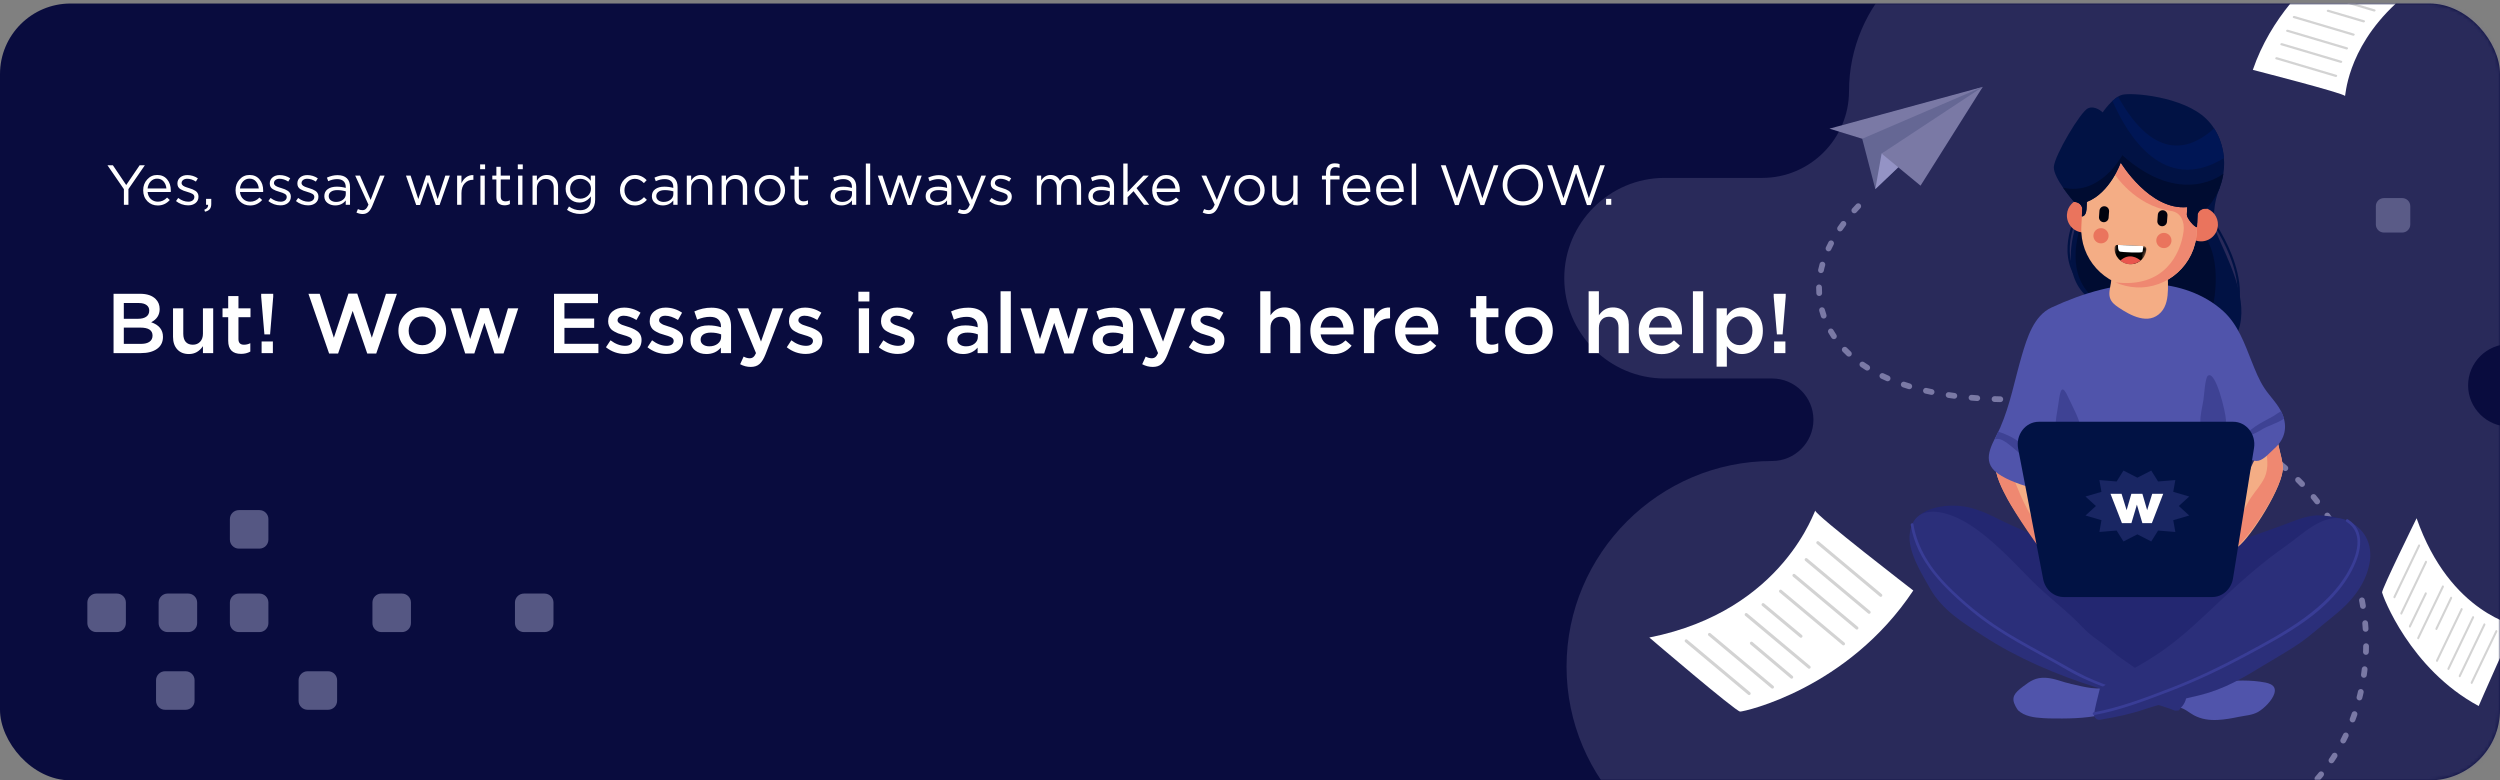 <svg width="708" height="221" viewBox="0 0 708 221" fill="none" xmlns="http://www.w3.org/2000/svg">
<rect x="0" y="0" width="708" height="221" fill="#808080" stroke="none"/>
<rect y="0.996" width="708" height="220" rx="20" fill="#090C3E"/>
<mask id="mask0" mask-type="alpha" maskUnits="userSpaceOnUse" x="0" y="0" width="708" height="221">
<rect y="0.996" width="708" height="220" rx="20" fill="#090C3E"/>
</mask>
<g mask="url(#mask0)">
<path fill-rule="evenodd" clip-rule="evenodd" d="M87.104 190.1H92.924C94.324 190.1 95.469 191.245 95.469 192.643V198.465C95.469 199.865 94.324 201.01 92.924 201.01H87.104C85.704 201.01 84.559 199.865 84.559 198.465V192.643C84.559 191.245 85.704 190.1 87.104 190.1ZM148.381 168.097H154.201C155.603 168.097 156.746 169.243 156.746 170.641V176.461C156.746 177.862 155.603 179.008 154.201 179.008H148.381C146.981 179.008 145.837 177.862 145.837 176.461V170.641C145.837 169.243 146.981 168.097 148.381 168.097ZM108.017 168.097H113.837C115.237 168.097 116.379 169.243 116.379 170.641V176.461C116.379 177.862 115.237 179.008 113.837 179.008H108.017C106.615 179.008 105.472 177.862 105.472 176.461V170.641C105.472 169.243 106.615 168.097 108.017 168.097ZM73.469 168.096H67.649C66.247 168.096 65.104 169.243 65.104 170.641V176.461C65.104 177.861 66.247 179.008 67.649 179.008H73.469C74.869 179.008 76.012 177.861 76.012 176.461V170.641C76.012 169.243 74.869 168.096 73.469 168.096ZM47.467 168.096H53.289C54.689 168.096 55.832 169.243 55.832 170.641V176.461C55.832 177.861 54.689 179.008 53.289 179.008H47.467C46.067 179.008 44.922 177.861 44.922 176.461V170.641C44.922 169.243 46.067 168.096 47.467 168.096ZM33.103 168.097H27.283C25.883 168.097 24.738 169.243 24.738 170.641V176.461C24.738 177.862 25.883 179.008 27.283 179.008H33.103C34.504 179.008 35.648 177.862 35.648 176.461V170.641C35.648 169.243 34.504 168.097 33.103 168.097ZM52.556 190.1H46.736C45.334 190.1 44.191 191.245 44.191 192.643V198.465C44.191 199.865 45.334 201.01 46.736 201.01H52.556C53.956 201.01 55.101 199.865 55.101 198.465V192.643C55.101 191.245 53.956 190.1 52.556 190.1ZM67.649 144.46H73.469C74.869 144.46 76.012 145.604 76.012 147.003V152.824C76.012 154.225 74.869 155.369 73.469 155.369H67.649C66.249 155.369 65.104 154.225 65.104 152.824V147.003C65.104 145.604 66.249 144.46 67.649 144.46Z" fill="#555783"/>
<path fill-rule="evenodd" clip-rule="evenodd" d="M735.097 46.185H729.894C728.642 46.185 727.619 45.162 727.619 43.911V38.707C727.619 37.455 728.642 36.432 729.894 36.432H735.097C736.348 36.432 737.372 37.455 737.372 38.707V43.911C737.372 45.162 736.348 46.185 735.097 46.185ZM680.317 65.855H675.115C673.861 65.855 672.84 64.83 672.84 63.58V58.378C672.84 57.126 673.861 56.101 675.115 56.101H680.317C681.569 56.101 682.592 57.126 682.592 58.378V63.58C682.592 64.83 681.569 65.855 680.317 65.855ZM716.402 65.855H711.199C709.947 65.855 708.926 64.83 708.926 63.58V58.378C708.926 57.126 709.947 56.101 711.199 56.101H716.402C717.655 56.101 718.677 57.126 718.677 58.378V63.58C718.677 64.83 717.655 65.855 716.402 65.855ZM747.286 65.855H752.489C753.742 65.855 754.764 64.83 754.764 63.58V58.378C754.764 57.126 753.742 56.101 752.489 56.101H747.286C746.034 56.101 745.013 57.126 745.013 58.378V63.58C745.013 64.83 746.034 65.855 747.286 65.855ZM770.53 65.855H765.326C764.074 65.855 763.052 64.83 763.052 63.58V58.378C763.052 57.126 764.074 56.101 765.326 56.101H770.53C771.782 56.101 772.805 57.126 772.805 58.378V63.58C772.805 64.83 771.782 65.855 770.53 65.855ZM783.371 65.855H788.574C789.825 65.855 790.849 64.83 790.849 63.58V58.378C790.849 57.126 789.825 56.101 788.574 56.101H783.371C782.119 56.101 781.096 57.126 781.096 58.378V63.58C781.096 64.83 782.119 65.855 783.371 65.855ZM765.981 46.185H771.184C772.437 46.185 773.459 45.162 773.459 43.911V38.707C773.459 37.455 772.437 36.432 771.184 36.432H765.981C764.73 36.432 763.706 37.455 763.706 38.707V43.911C763.706 45.162 764.73 46.185 765.981 46.185ZM752.489 86.986H747.286C746.034 86.986 745.013 85.962 745.013 84.712V79.508C745.013 78.256 746.034 77.233 747.286 77.233H752.489C753.74 77.233 754.764 78.256 754.764 79.508V84.712C754.764 85.962 753.74 86.986 752.489 86.986ZM605.382 47.161C607.888 47.161 609.934 45.116 609.934 42.609C609.934 40.102 607.888 38.057 605.382 38.057C602.875 38.057 600.831 40.102 600.831 42.609C600.831 45.116 602.875 47.161 605.382 47.161ZM793.296 157.046C793.296 159.553 791.25 161.598 788.744 161.598C786.237 161.598 784.193 159.553 784.193 157.046C784.193 154.539 786.237 152.495 788.744 152.495C791.25 152.495 793.296 154.539 793.296 157.046Z" fill="#555783"/>
<path opacity="0.35" fill-rule="evenodd" clip-rule="evenodd" d="M741.121 177.618C727.609 177.618 716.553 188.672 716.553 202.182C716.553 226.833 696.382 247 671.728 247H658.328H554.202H501.878C469.851 247 443.647 220.801 443.647 188.779C443.647 156.757 469.851 130.557 501.878 130.557C508.305 130.557 513.565 125.3 513.565 118.873C513.565 112.447 508.305 107.188 501.878 107.188H471.408C455.784 107.188 443 94.407 443 78.786C443 63.181 455.754 50.412 471.354 50.383H499.074C512.585 50.383 523.641 39.329 523.641 25.818C523.641 1.168 543.812 -19 568.466 -19H710.651C742.678 -19 768.882 7.2 768.882 39.222C768.882 71.244 742.678 97.444 710.651 97.444C704.224 97.444 698.965 102.702 698.965 109.128C698.965 115.554 704.224 120.812 710.651 120.812H741.121C778.293 120.812 778.293 177.618 741.121 177.618Z" fill="#64638F"/>
<path fill-rule="evenodd" clip-rule="evenodd" d="M526.078 57.599C526.864 57.427 527.398 58.379 526.847 58.959C526.478 59.347 526.113 59.742 525.756 60.142C525.389 60.55 524.728 60.488 524.446 60.015C524.267 59.705 524.299 59.32 524.541 59.052C524.908 58.641 525.283 58.234 525.663 57.834C525.775 57.715 525.918 57.634 526.078 57.599ZM521.23 65.527C520.523 65.634 520.029 64.847 520.433 64.257C520.746 63.802 521.067 63.349 521.397 62.906C521.484 62.789 521.583 62.712 521.713 62.649C522.485 62.305 523.204 63.197 522.709 63.877C522.393 64.309 522.081 64.741 521.778 65.183C521.642 65.375 521.461 65.487 521.23 65.527ZM517.238 70.921C517.01 70.674 516.957 70.322 517.099 70.017C517.336 69.513 517.584 69.016 517.843 68.523C518.098 68.035 518.763 67.939 519.147 68.333C519.398 68.587 519.452 68.971 519.286 69.286C519.038 69.757 518.801 70.233 518.575 70.714C518.332 71.236 517.627 71.344 517.238 70.921ZM514.906 76.347C514.867 76.531 514.886 76.697 514.962 76.868C515.301 77.573 516.32 77.463 516.5 76.701C516.606 76.215 516.733 75.639 516.888 75.169C516.979 74.847 516.87 74.501 516.603 74.296C516.148 73.946 515.477 74.161 515.319 74.714C515.162 75.249 515.025 75.803 514.906 76.347ZM515.944 83.351C515.567 84.132 514.438 83.897 514.385 83.061C514.351 82.502 514.331 81.935 514.335 81.376C514.337 81.248 514.362 81.138 514.418 81.022C514.811 80.245 515.968 80.525 515.967 81.387C515.966 81.914 515.984 82.44 516.015 82.966C516.024 83.1 515.999 83.229 515.944 83.351ZM515.692 89.661C515.782 89.92 515.981 90.11 516.244 90.186C516.879 90.364 517.441 89.763 517.24 89.14C517.07 88.641 516.916 88.139 516.78 87.631C516.549 86.796 515.365 86.833 515.189 87.684C515.165 87.808 515.17 87.925 515.201 88.047C515.346 88.59 515.511 89.128 515.692 89.661ZM519.527 96.032C519.198 96.097 518.867 95.964 518.681 95.684C518.369 95.216 518.073 94.742 517.79 94.257C517.525 93.802 517.764 93.211 518.27 93.065C518.634 92.961 519.013 93.114 519.204 93.441C519.471 93.898 519.75 94.343 520.043 94.783C520.359 95.272 520.096 95.909 519.527 96.032ZM523.047 100.775C523.658 101.339 524.622 100.745 524.386 99.939C524.342 99.799 524.269 99.684 524.163 99.583C523.773 99.221 523.397 98.85 523.027 98.469C522.78 98.213 522.396 98.146 522.078 98.304C521.583 98.549 521.469 99.205 521.851 99.602C522.241 100.003 522.637 100.394 523.047 100.775ZM529.543 103.805C529.854 104.547 529.038 105.242 528.357 104.82C527.886 104.524 527.424 104.219 526.965 103.905C526.778 103.773 526.668 103.598 526.625 103.376C526.499 102.662 527.296 102.152 527.892 102.561C528.333 102.862 528.777 103.155 529.229 103.439C529.373 103.528 529.474 103.653 529.543 103.805ZM534.244 107.905C534.485 108.009 534.751 107.995 534.979 107.865C535.558 107.536 535.512 106.674 534.901 106.41C534.411 106.197 533.924 105.975 533.442 105.744C533.215 105.633 532.945 105.636 532.719 105.751C532.116 106.062 532.124 106.918 532.732 107.215C533.231 107.453 533.737 107.683 534.244 107.905ZM541.323 109.933C541.112 110.182 540.772 110.28 540.461 110.184C539.933 110.024 539.408 109.856 538.885 109.681C538.775 109.644 538.675 109.585 538.59 109.506C537.951 108.893 538.578 107.863 539.406 108.134C539.915 108.305 540.427 108.467 540.941 108.625C541.501 108.796 541.701 109.486 541.323 109.933ZM546.861 111.811C547.641 111.974 548.168 111.029 547.621 110.451C547.509 110.329 547.355 110.248 547.195 110.213C546.669 110.105 546.143 109.989 545.619 109.868C544.849 109.686 544.294 110.611 544.824 111.208C544.937 111.334 545.084 111.42 545.247 111.458C545.783 111.582 546.322 111.7 546.861 111.811ZM554.048 111.526C554.589 112.098 554.125 113.006 553.358 112.909C552.814 112.837 552.271 112.759 551.728 112.678C551.507 112.645 551.324 112.529 551.19 112.352C550.768 111.757 551.257 110.958 551.972 111.064C552.506 111.143 553.04 111.219 553.575 111.291C553.762 111.318 553.913 111.393 554.048 111.526ZM559.901 113.574C560.591 113.617 561.021 112.865 560.632 112.294C560.488 112.089 560.274 111.966 560.024 111.947C559.911 111.938 559.799 111.93 559.686 111.922C559.259 111.891 558.831 111.86 558.408 111.818C558.142 111.796 557.894 111.896 557.717 112.097C557.285 112.607 557.596 113.376 558.261 113.444C558.751 113.49 559.246 113.526 559.738 113.562L559.901 113.574ZM566.876 112.348C567.628 112.77 567.314 113.899 566.464 113.881C565.917 113.868 565.371 113.854 564.824 113.835C564.206 113.81 563.842 113.147 564.148 112.608C564.3 112.35 564.582 112.19 564.883 112.203C565.425 112.222 565.965 112.237 566.507 112.249C566.635 112.252 566.764 112.286 566.876 112.348ZM573.013 113.918C573.813 113.918 574.137 112.888 573.48 112.43C573.341 112.337 573.188 112.285 573.02 112.286C572.474 112.283 571.928 112.283 571.383 112.284C571.03 112.282 570.72 112.509 570.609 112.843C570.437 113.372 570.826 113.916 571.385 113.916C571.928 113.915 572.47 113.917 573.013 113.918ZM580.323 113.447C580.216 113.794 579.885 114.022 579.524 114.015C579.169 114.006 578.814 113.998 578.458 113.99L577.898 113.977C577.729 113.974 577.578 113.922 577.44 113.826C576.787 113.357 577.133 112.329 577.93 112.346C578.464 112.355 578.998 112.369 579.533 112.382L579.567 112.383C580.108 112.394 580.491 112.933 580.323 113.447ZM586.031 114.265C586.757 114.295 587.161 113.446 586.681 112.906C586.522 112.738 586.344 112.648 586.112 112.634C585.568 112.607 585.022 112.581 584.477 112.556C583.649 112.522 583.298 113.6 584.004 114.06C584.125 114.138 584.261 114.181 584.404 114.187C584.947 114.212 585.488 114.237 586.031 114.265ZM593.097 113.238C593.725 113.736 593.321 114.756 592.523 114.69C591.983 114.647 591.442 114.606 590.901 114.567C590.789 114.557 590.69 114.53 590.589 114.479C589.8 114.061 590.135 112.883 591.019 112.938C591.564 112.977 592.108 113.019 592.653 113.063C592.817 113.076 592.968 113.136 593.097 113.238ZM598.997 115.315C599.778 115.396 600.213 114.453 599.65 113.912C599.514 113.786 599.363 113.716 599.18 113.693C598.637 113.632 598.094 113.572 597.55 113.515C596.728 113.431 596.31 114.485 596.987 114.989C597.108 115.073 597.233 115.124 597.38 115.139C597.919 115.196 598.457 115.254 598.997 115.315ZM606.055 114.712C606.726 115.227 606.273 116.293 605.439 116.17C605.108 116.138 604.746 116.079 604.393 116.021C604.202 115.99 604.013 115.959 603.832 115.933C603.635 115.905 603.453 115.807 603.324 115.653C602.838 115.085 603.324 114.208 604.061 114.317C604.251 114.344 604.45 114.376 604.65 114.409C605 114.466 605.356 114.524 605.685 114.555C605.822 114.576 605.945 114.629 606.055 114.712ZM611.838 117.284C612.154 117.344 612.485 117.218 612.666 116.95C613 116.47 612.729 115.792 612.153 115.682C611.616 115.577 611.079 115.475 610.54 115.374C610.329 115.334 610.115 115.381 609.937 115.498C609.331 115.911 609.526 116.844 610.243 116.98C610.775 117.078 611.306 117.18 611.838 117.284ZM619.028 117.43C619.476 118.048 618.902 118.89 618.167 118.701L618.047 118.67L617.929 118.641C617.485 118.531 617.041 118.421 616.595 118.315C616.375 118.264 616.205 118.135 616.085 117.946C615.71 117.328 616.266 116.56 616.97 116.726C617.464 116.844 617.955 116.964 618.447 117.087L618.568 117.119C618.752 117.165 618.919 117.276 619.028 117.43ZM624.356 120.552C625.027 120.777 625.638 120.127 625.376 119.463C625.277 119.243 625.118 119.09 624.889 119.009L624.085 118.736L623.324 118.487C622.574 118.256 621.964 119.082 622.406 119.732C622.515 119.882 622.649 119.983 622.824 120.041L623.569 120.285L624.356 120.552ZM631.398 122.597C631.182 122.956 630.747 123.093 630.362 122.927L630.205 122.856L629.493 122.544L628.881 122.283C628.712 122.211 628.586 122.1 628.491 121.941C628.103 121.26 628.789 120.48 629.512 120.778L630.141 121.045L630.869 121.365L631.026 121.436C631.471 121.633 631.645 122.178 631.398 122.597ZM636.129 125.833C636.435 126.006 636.813 125.958 637.073 125.724C637.486 125.344 637.409 124.68 636.919 124.406L636.458 124.147L635.782 123.777L635.472 123.612C634.748 123.233 633.977 124.041 634.388 124.747C634.467 124.88 634.575 124.986 634.713 125.057L635.006 125.214L635.667 125.576L636.129 125.833ZM642.854 128.452C642.978 129.167 642.183 129.676 641.587 129.266L641.32 129.08L640.718 128.668L640.252 128.358C639.735 128.015 639.771 127.245 640.32 126.954C640.585 126.816 640.9 126.828 641.15 126.994L641.632 127.315L642.248 127.736L642.515 127.923C642.701 128.054 642.81 128.23 642.854 128.452ZM646.685 133.212C647.308 133.739 648.239 133.127 647.987 132.332C647.938 132.188 647.857 132.066 647.741 131.967L647.51 131.77L646.951 131.301L646.474 130.909C645.838 130.403 644.939 131.022 645.183 131.795C645.236 131.951 645.319 132.073 645.446 132.177L645.909 132.557L646.454 133.014L646.685 133.212ZM652.744 136.872C652.942 137.693 651.955 138.239 651.367 137.646L651.069 137.334L650.582 136.836L650.238 136.492C650.077 136.331 649.999 136.139 649.995 135.911C649.999 135.187 650.867 134.825 651.386 135.332L651.742 135.688L652.241 136.198L652.541 136.51C652.64 136.613 652.707 136.734 652.744 136.872ZM655.583 142.526C655.773 142.762 656.067 142.873 656.365 142.821C656.973 142.716 657.246 141.988 656.861 141.509L656.441 140.975L656 140.429L655.829 140.221C655.62 139.969 655.273 139.864 654.959 139.963C654.404 140.137 654.202 140.818 654.574 141.265L654.734 141.46L655.163 141.993L655.583 142.526ZM660.785 147.284C660.857 148.139 659.747 148.516 659.284 147.799L659.104 147.513L658.74 146.947L658.407 146.443C658.332 146.327 658.288 146.211 658.273 146.074C658.202 145.218 659.284 144.836 659.765 145.537L660.106 146.055L660.48 146.636L660.661 146.922C660.733 147.038 660.771 147.149 660.785 147.284ZM662.44 153.417C662.56 153.656 662.79 153.823 663.055 153.86C663.706 153.952 664.195 153.275 663.9 152.687L663.553 151.998L663.239 151.392L663.143 151.213C662.808 150.614 661.955 150.648 661.676 151.274C661.575 151.511 661.586 151.759 661.706 151.987L661.793 152.152L662.1 152.744L662.44 153.417ZM665.835 159.847C665.479 159.869 665.157 159.657 665.026 159.329L664.819 158.787L664.576 158.173L664.434 157.825C664.382 157.705 664.365 157.578 664.374 157.448C664.453 156.591 665.612 156.416 665.943 157.201L666.09 157.565L666.34 158.195L666.548 158.736C666.75 159.252 666.387 159.814 665.835 159.847ZM667.013 165.461C667.082 165.713 667.272 165.919 667.518 166.009C668.141 166.237 668.762 165.664 668.586 165.024L668.465 164.58L668.282 163.934L668.136 163.438C668.032 163.094 667.718 162.857 667.358 162.855C666.81 162.853 666.414 163.382 666.572 163.906L666.713 164.387L666.892 165.017L667.013 165.461ZM669.885 172.046C669.499 172.688 668.508 172.499 668.384 171.76L668.319 171.369L668.205 170.73L668.099 170.168C667.953 169.393 668.879 168.88 669.462 169.42C669.585 169.535 669.672 169.693 669.703 169.859L669.812 170.437L669.928 171.092L669.993 171.482C670.026 171.675 669.99 171.88 669.885 172.046ZM669.124 178.164C669.198 179.057 670.432 179.209 670.718 178.351C670.749 178.25 670.759 178.153 670.753 178.048L670.728 177.668L670.677 177.009L670.625 176.404C670.554 175.719 669.745 175.417 669.245 175.891C669.065 176.068 668.979 176.301 669 176.553L669.049 177.142L669.099 177.783L669.124 178.164ZM669.683 185.371C669.386 185.228 669.21 184.938 669.217 184.608L669.231 184.196L669.247 183.556L669.255 182.992C669.259 182.814 669.31 182.662 669.414 182.518C669.886 181.883 670.888 182.214 670.888 183.009L670.88 183.589L670.863 184.244L670.849 184.657C670.824 185.248 670.219 185.622 669.683 185.371ZM668.647 191.027C668.543 191.851 669.584 192.289 670.099 191.64C670.192 191.518 670.243 191.396 670.265 191.244L670.333 190.76L670.417 190.113L670.475 189.608C670.562 188.767 669.488 188.361 668.997 189.045C668.916 189.162 668.871 189.283 668.853 189.425L668.796 189.914L668.714 190.544L668.647 191.027ZM668.772 198.121C668.185 198.696 667.215 198.147 667.403 197.348L667.548 196.765L667.694 196.151L667.779 195.777C667.913 195.158 668.683 194.924 669.14 195.361C669.347 195.561 669.434 195.847 669.374 196.127L669.285 196.52L669.135 197.151L668.99 197.733C668.955 197.881 668.879 198.012 668.772 198.121ZM665.48 203.482C665.363 203.791 665.446 204.135 665.683 204.362C666.114 204.761 666.802 204.604 667.009 204.055L667.268 203.355L667.485 202.744L667.571 202.494C667.836 201.684 666.853 201.055 666.226 201.649C666.134 201.739 666.065 201.849 666.023 201.972L665.944 202.206L665.733 202.799L665.48 203.482ZM663.808 210.524C663.116 210.694 662.555 209.997 662.87 209.365L662.984 209.145L663.267 208.583L663.585 207.929C663.825 207.413 664.508 207.296 664.907 207.701C665.146 207.945 665.208 208.309 665.065 208.619L664.73 209.308L664.44 209.886L664.326 210.106C664.213 210.322 664.041 210.456 663.808 210.524ZM659.592 214.897C659.427 215.146 659.411 215.446 659.54 215.713C659.822 216.274 660.603 216.324 660.95 215.803L661.161 215.488L661.52 214.944L661.856 214.421C662.215 213.843 661.767 213.115 661.088 213.171C660.837 213.198 660.61 213.332 660.476 213.548L660.151 214.054L659.803 214.583L659.592 214.897ZM655.622 220.993C655.406 220.681 655.424 220.28 655.669 219.99L655.971 219.642L656.383 219.155L656.711 218.759C657.144 218.231 657.992 218.433 658.141 219.1C658.194 219.343 658.132 219.599 657.975 219.791L657.636 220.202L657.21 220.705L656.908 221.053C656.557 221.456 655.935 221.427 655.622 220.993ZM651.153 224.562C650.495 225.176 651.148 226.236 651.992 225.928C652.093 225.889 652.171 225.841 652.252 225.77L652.584 225.471L653.077 225.017L653.466 224.648C653.987 224.146 653.658 223.278 652.925 223.243C652.696 223.24 652.505 223.312 652.338 223.469L651.963 223.823L651.485 224.264L651.153 224.562ZM646.717 230.019C645.852 230.15 645.413 229.046 646.113 228.546L646.343 228.386L646.886 227.998L647.422 227.606C647.533 227.525 647.643 227.478 647.779 227.456C648.623 227.327 649.076 228.401 648.395 228.916L647.844 229.321L647.283 229.721L647.053 229.881C646.948 229.953 646.842 229.998 646.717 230.019ZM640.624 231.905C640.347 232.06 640.187 232.344 640.2 232.66C640.223 233.257 640.887 233.628 641.408 233.337L641.938 233.051L642.558 232.706L642.855 232.536C643.562 232.123 643.284 231.037 642.465 231.013C642.309 231.013 642.17 231.045 642.035 231.124L641.756 231.284L641.153 231.619L640.624 231.905ZM635.049 236.185C634.18 236.124 633.99 234.95 634.785 234.615L635.426 234.356L636.089 234.078L636.275 233.997C636.871 233.732 637.525 234.249 637.407 234.894C637.355 235.16 637.183 235.381 636.933 235.491L636.73 235.58L636.048 235.866L635.406 236.125C635.293 236.173 635.172 236.191 635.049 236.185ZM628.686 236.684C628.429 236.761 628.228 236.951 628.141 237.206C627.928 237.828 628.513 238.439 629.143 238.252L629.617 238.117L630.358 237.896L630.726 237.781C631.488 237.535 631.483 236.46 630.715 236.222C630.555 236.175 630.392 236.173 630.233 236.226L629.883 236.333L629.16 236.549L628.686 236.684ZM621.748 238.827C621.794 238.489 622.066 238.208 622.4 238.144L623.134 238.007L623.984 237.835C624.186 237.793 624.396 237.824 624.574 237.931C625.211 238.303 625.051 239.279 624.332 239.431L623.445 239.609L622.711 239.747C622.156 239.853 621.668 239.387 621.748 238.827ZM616.004 239.033C615.236 239.113 614.998 240.125 615.659 240.538C615.817 240.634 615.989 240.676 616.174 240.656L616.849 240.589L617.696 240.496L617.815 240.481C618.612 240.381 618.796 239.299 618.075 238.941C617.933 238.868 617.769 238.842 617.609 238.862L616.679 238.966L616.004 239.033Z" fill="#7A79A5"/>
<path fill-rule="evenodd" clip-rule="evenodd" d="M527.375 39.294L531.094 53.547L561.513 24.6L528.164 35.813L527.375 39.294Z" fill="#656794"/>
<path fill-rule="evenodd" clip-rule="evenodd" d="M531.094 53.548L542.825 42.385C542.894 41.188 543.199 39.771 543.199 39.771L532.87 43.491L531.094 53.548Z" fill="#9493C5"/>
<path fill-rule="evenodd" clip-rule="evenodd" d="M561.513 24.6L518.096 36.436L527.374 39.294L561.513 24.6Z" fill="#7A79A5"/>
<path fill-rule="evenodd" clip-rule="evenodd" d="M561.513 24.601L543.893 52.582L532.87 43.492L561.513 24.601Z" fill="#7A79A5"/>
<path d="M648.624 1C644.465 6.092 640.548 12.361 638 19.792C638 19.792 663.816 26.392 664.085 27.177C664.301 27.808 664.26 14.199 678.507 1H648.624Z" fill="white"/>
<path d="M672.56 2.668L666.936 1H664.673L672.283 3.257C672.46 3.309 672.665 3.22 672.742 3.058C672.818 2.895 672.737 2.721 672.56 2.668Z" fill="#D3D3D3"/>
<path d="M659.185 2.767C659.261 2.741 659.344 2.736 659.422 2.759L669.552 5.748C669.729 5.8 669.81 5.974 669.734 6.137C669.658 6.299 669.453 6.389 669.276 6.337L659.145 3.348C658.968 3.296 658.887 3.122 658.963 2.959C659.006 2.868 659.089 2.8 659.185 2.767Z" fill="#D3D3D3"/>
<path d="M649.561 4.527C649.637 4.501 649.72 4.497 649.798 4.52L666.64 9.516C666.817 9.568 666.898 9.742 666.822 9.905C666.745 10.068 666.54 10.157 666.363 10.104L649.521 5.109C649.344 5.056 649.263 4.882 649.34 4.719C649.382 4.628 649.465 4.56 649.561 4.527Z" fill="#D3D3D3"/>
<path d="M647.675 8.421C647.751 8.395 647.834 8.391 647.912 8.414L664.754 13.41C664.931 13.462 665.012 13.636 664.935 13.799C664.859 13.962 664.653 14.051 664.477 13.999L647.634 9.003C647.458 8.95 647.377 8.776 647.453 8.613C647.496 8.522 647.579 8.454 647.675 8.421Z" fill="#D3D3D3"/>
<path d="M646.037 12.229C646.113 12.203 646.196 12.198 646.274 12.222L663.116 17.218C663.293 17.27 663.374 17.444 663.298 17.607C663.221 17.77 663.016 17.859 662.839 17.806L645.997 12.81C645.82 12.758 645.739 12.584 645.815 12.421C645.858 12.33 645.941 12.262 646.037 12.229Z" fill="#D3D3D3"/>
<path d="M644.599 16.209C644.674 16.183 644.758 16.178 644.836 16.201L661.678 21.197C661.854 21.25 661.936 21.424 661.859 21.587C661.782 21.749 661.577 21.838 661.4 21.786L644.558 16.791C644.381 16.738 644.3 16.564 644.377 16.401C644.42 16.31 644.503 16.242 644.599 16.209Z" fill="#D3D3D3"/>
<path d="M467.085 180.543C467.085 180.543 491.603 201.52 492.808 201.52C494.014 201.52 523.355 195.065 541.843 167.231C541.843 167.231 514.11 145.851 514.11 144.641C514.11 143.431 505.67 172.879 467.085 180.543Z" fill="white"/>
<path d="M495.353 196.842C495.253 196.842 495.153 196.809 495.071 196.74L477.257 181.841C477.07 181.684 477.045 181.405 477.201 181.218C477.356 181.03 477.634 181.005 477.821 181.161L495.635 196.06C495.822 196.217 495.847 196.496 495.691 196.683C495.604 196.788 495.479 196.842 495.353 196.842Z" fill="#D3D3D3"/>
<path d="M501.95 195.021C501.85 195.021 501.75 194.987 501.668 194.919L483.854 180.02C483.667 179.863 483.642 179.584 483.798 179.396C483.953 179.209 484.231 179.184 484.418 179.34L502.232 194.239C502.419 194.395 502.444 194.674 502.289 194.862C502.201 194.967 502.076 195.021 501.95 195.021Z" fill="#D3D3D3"/>
<path d="M507.393 192.207C507.293 192.207 507.192 192.173 507.109 192.103L495.728 182.502C495.542 182.344 495.518 182.065 495.674 181.878C495.831 181.691 496.109 181.668 496.295 181.824L507.676 191.426C507.863 191.583 507.887 191.862 507.73 192.049C507.643 192.153 507.518 192.207 507.393 192.207Z" fill="#D3D3D3"/>
<path d="M512.342 189.393C512.242 189.393 512.142 189.359 512.06 189.29L494.246 174.391C494.059 174.235 494.034 173.956 494.189 173.768C494.345 173.58 494.623 173.555 494.81 173.711L512.624 188.611C512.811 188.767 512.836 189.046 512.68 189.234C512.593 189.339 512.468 189.393 512.342 189.393Z" fill="#D3D3D3"/>
<path d="M510.032 180.619C509.932 180.619 509.832 180.586 509.75 180.517L499.029 171.577C498.842 171.421 498.816 171.142 498.971 170.955C499.127 170.767 499.405 170.741 499.592 170.897L510.313 179.836C510.501 179.993 510.526 180.272 510.371 180.459C510.283 180.565 510.158 180.619 510.032 180.619Z" fill="#D3D3D3"/>
<path d="M522.073 182.771C521.973 182.771 521.873 182.737 521.791 182.668L503.977 167.769C503.79 167.613 503.765 167.334 503.921 167.146C504.077 166.958 504.354 166.933 504.541 167.089L522.355 181.989C522.542 182.145 522.567 182.424 522.411 182.612C522.324 182.717 522.199 182.771 522.073 182.771Z" fill="#D3D3D3"/>
<path d="M525.866 178.301C525.766 178.301 525.666 178.267 525.584 178.198L507.77 163.299C507.583 163.143 507.558 162.864 507.713 162.676C507.869 162.488 508.147 162.463 508.334 162.619L526.148 177.518C526.335 177.675 526.36 177.954 526.204 178.142C526.117 178.247 525.992 178.301 525.866 178.301Z" fill="#D3D3D3"/>
<path d="M529.331 173.831C529.232 173.831 529.132 173.797 529.049 173.729L511.235 158.829C511.048 158.673 511.023 158.394 511.179 158.206C511.335 158.018 511.612 157.993 511.799 158.149L529.613 173.049C529.801 173.205 529.826 173.484 529.67 173.672C529.583 173.777 529.458 173.831 529.331 173.831Z" fill="#D3D3D3"/>
<path d="M532.63 169.03C532.53 169.03 532.43 168.997 532.348 168.928L514.534 154.029C514.347 153.872 514.322 153.593 514.478 153.406C514.633 153.218 514.911 153.193 515.098 153.349L532.912 168.248C533.099 168.404 533.124 168.684 532.969 168.871C532.881 168.977 532.756 169.03 532.63 169.03Z" fill="#D3D3D3"/>
<path d="M684.383 146.765C684.383 146.765 674.452 166.91 674.603 167.791C674.753 168.672 682.414 189.415 701.962 199.951C701.962 199.951 711.742 177.414 712.491 177.285C713.241 177.156 693.948 174.131 684.383 146.765Z" fill="white"/>
<path d="M677.819 169.15C677.806 169.078 677.815 169.001 677.847 168.933L684.851 154.333C684.924 154.179 685.094 154.131 685.23 154.225C685.365 154.319 685.416 154.519 685.342 154.672L678.339 169.273C678.265 169.426 678.095 169.474 677.96 169.381C677.884 169.328 677.835 169.242 677.819 169.15Z" fill="#D3D3D3"/>
<path d="M679.771 173.775C679.759 173.702 679.767 173.625 679.799 173.558L686.803 158.957C686.877 158.804 687.046 158.756 687.182 158.85C687.318 158.943 687.368 159.144 687.295 159.297L680.291 173.898C680.217 174.051 680.047 174.099 679.912 174.005C679.836 173.953 679.787 173.867 679.771 173.775Z" fill="#D3D3D3"/>
<path d="M682.193 177.45C682.181 177.377 682.189 177.3 682.222 177.232L686.748 167.895C686.822 167.742 686.992 167.695 687.127 167.789C687.262 167.884 687.312 168.084 687.238 168.237L682.712 177.574C682.638 177.727 682.468 177.775 682.333 177.68C682.257 177.627 682.209 177.542 682.193 177.45Z" fill="#D3D3D3"/>
<path d="M684.554 180.765C684.542 180.692 684.55 180.616 684.582 180.548L691.586 165.948C691.66 165.794 691.829 165.746 691.965 165.84C692.101 165.934 692.151 166.134 692.078 166.287L685.074 180.888C685 181.041 684.831 181.089 684.695 180.995C684.619 180.943 684.57 180.857 684.554 180.765Z" fill="#D3D3D3"/>
<path d="M689.701 178.142C689.688 178.07 689.696 177.993 689.729 177.926L693.927 169.141C694 168.988 694.17 168.939 694.306 169.033C694.441 169.127 694.492 169.327 694.419 169.48L690.221 178.265C690.147 178.418 689.978 178.466 689.842 178.373C689.766 178.32 689.716 178.235 689.701 178.142Z" fill="#D3D3D3"/>
<path d="M689.87 187.167C689.858 187.094 689.866 187.017 689.899 186.95L696.903 172.349C696.976 172.196 697.146 172.148 697.282 172.242C697.417 172.336 697.468 172.536 697.394 172.689L690.39 187.29C690.317 187.443 690.147 187.491 690.011 187.397C689.935 187.345 689.886 187.259 689.87 187.167Z" fill="#D3D3D3"/>
<path d="M693.112 189.461C693.1 189.388 693.108 189.311 693.14 189.244L700.144 174.643C700.218 174.49 700.387 174.442 700.523 174.536C700.659 174.63 700.709 174.83 700.636 174.983L693.632 189.584C693.558 189.737 693.389 189.785 693.253 189.691C693.177 189.639 693.128 189.553 693.112 189.461Z" fill="#D3D3D3"/>
<path d="M696.312 191.514C696.3 191.441 696.308 191.365 696.34 191.297L703.344 176.697C703.418 176.543 703.588 176.495 703.723 176.589C703.859 176.683 703.909 176.883 703.836 177.036L696.832 191.637C696.758 191.79 696.589 191.838 696.453 191.745C696.377 191.692 696.328 191.606 696.312 191.514Z" fill="#D3D3D3"/>
<path d="M699.699 193.412C699.687 193.339 699.695 193.263 699.727 193.195L706.731 178.595C706.805 178.441 706.974 178.393 707.11 178.487C707.245 178.58 707.296 178.781 707.223 178.934L700.219 193.535C700.145 193.688 699.975 193.736 699.84 193.643C699.764 193.59 699.715 193.504 699.699 193.412Z" fill="#D3D3D3"/>
</g>
<path fill-rule="evenodd" clip-rule="evenodd" d="M625.887 61.04C625.78 60.898 625.576 60.869 625.433 60.977C625.291 61.085 625.262 61.289 625.37 61.432C625.411 61.486 639.823 80.331 630.674 92.762C630.568 92.905 630.598 93.108 630.742 93.214C630.885 93.321 631.088 93.29 631.194 93.147C640.634 80.32 625.929 61.096 625.887 61.04Z" fill="#011244"/>
<path fill-rule="evenodd" clip-rule="evenodd" d="M588.411 61.333C588.494 61.174 588.433 60.979 588.274 60.896C588.116 60.813 587.921 60.875 587.838 61.034C587.82 61.069 581.446 73.025 589.862 81.112C589.99 81.235 590.195 81.231 590.319 81.102C590.442 80.974 590.438 80.769 590.309 80.645C582.247 72.898 588.394 61.366 588.411 61.333Z" fill="#011244"/>
<path fill-rule="evenodd" clip-rule="evenodd" d="M622.725 47.772L628.592 53.258C628.592 53.258 626.389 58.041 627.135 64.013C627.881 69.986 650.764 101.544 613.493 104.445C576.222 107.347 595.376 86.377 595.376 86.377C595.376 86.377 582.76 83.404 587.508 65.061C592.256 46.719 622.725 47.772 622.725 47.772Z" fill="#011244"/>
<path fill-rule="evenodd" clip-rule="evenodd" d="M595.068 86.74C595.266 86.504 595.384 86.376 595.384 86.376C595.384 86.376 594.93 86.269 594.228 85.971C593.07 84.869 591.88 83.563 590.701 82.021C584.973 74.527 589.49 63.2 589.49 63.2L592.295 62.102C592.295 62.102 597.852 59.576 599.348 58.935C600.844 58.294 618.708 57.942 624.526 67.029C630.345 76.117 625.855 90.358 625.855 90.358C625.855 90.358 604.842 91.408 603.639 91.421C602.743 91.431 599.188 90.37 595.068 86.74Z" fill="#000C31"/>
<path d="M541.16 149.553C543.14 143.058 552.593 142.538 557.497 143.674C560.84 144.448 563.724 145.851 566.782 147.408C570.078 149.086 573.601 150.281 576.826 152.187C584.7 156.838 593.528 159.631 602.712 159.999C610.749 160.321 619.451 157.893 627.004 155.391C633.409 153.27 639.921 151.176 646.271 148.808C649.208 147.713 652.94 146.064 656.081 145.956C659.881 145.826 668.728 147.475 668.513 151.485C667.914 162.659 649.04 171.632 640.711 176.495C635.45 179.565 630.12 182.538 624.873 185.626C621.157 187.814 617.158 189.465 612.873 189.879C604.555 190.682 595.746 186.919 588.705 182.814C580.032 177.758 572.566 170.977 564.396 165.089C561.116 162.724 557.652 161.12 541.16 149.553Z" fill="#232771"/>
<path d="M633.774 154.864C632.477 155.809 631.074 157.079 629.613 157.968C629.072 158.297 628.524 158.573 627.97 158.76C627.984 158.424 628.234 157.692 628.631 156.706C629.264 155.144 630.277 152.952 631.341 150.711C633.264 146.639 635.352 142.404 635.619 141.455C636.149 139.591 636.43 137.888 636.618 135.946C636.977 132.252 638.836 129.26 641.344 126.205C642.357 124.964 643.48 123.717 644.647 122.406C644.852 125.667 646.197 128.861 646.491 132.117C646.957 137.317 637.381 152.246 633.774 154.864Z" fill="#F4AD85"/>
<path d="M582.023 150.752C581.791 152.591 581.405 154.385 581.164 156.217C581.061 157.011 580.985 157.816 580.964 158.632C580.964 158.674 580.96 158.719 580.96 158.76C580.929 158.733 580.902 158.703 580.871 158.674C577.851 155.827 570.584 144.946 568.615 141.365C567.219 138.825 564.83 134.327 565.13 131.292C566.664 131.836 567.954 132.828 569.212 133.66C569.915 134.128 570.611 134.54 571.336 134.802C572.945 135.379 576.376 135.487 577.437 137.005C578.413 138.398 582.219 149.171 582.023 150.752Z" fill="#F4AD85"/>
<path d="M633.377 154.85C632.039 155.794 630.592 157.064 629.085 157.952C628.542 157.594 628.221 157.168 628.072 156.69C627.543 155.01 629.159 152.722 630.867 150.698C631.926 149.436 633.02 148.275 633.648 147.428C635.176 145.371 636.118 142.947 637.523 140.849C638.772 138.979 640.431 137.243 641.373 135.152C642.492 132.654 642.294 129.011 641.183 126.203C642.227 124.963 643.385 123.717 644.589 122.406C644.8 125.666 646.187 128.858 646.491 132.113C646.971 137.31 637.096 152.233 633.377 154.85Z" fill="#EF8871"/>
<path d="M581.166 158.211C581.071 158.437 580.889 158.602 580.649 158.718C580.622 158.737 580.588 158.749 580.558 158.76C577.598 155.904 570.475 144.989 568.546 141.396C567.177 138.849 564.836 134.336 565.13 131.292C566.633 131.837 567.897 132.833 569.13 133.667C569.539 134.287 569.948 134.881 570.195 135.426C570.881 136.944 571.465 138.522 572.117 140.021C573.35 142.854 574.851 145.665 576.486 148.201C577.108 149.163 579.838 153.571 580.845 156.295C581.166 157.159 581.315 157.851 581.166 158.211Z" fill="#EF8871"/>
<path d="M644.131 127.002C642.913 128.076 641.246 130.098 639.61 130.477C638.014 130.849 636.791 129.589 635.205 129.456C628.175 128.865 620.949 132.564 614.248 134.281C605.402 136.547 595.946 138.607 586.778 138.583C582.625 138.573 578.513 139.159 574.486 137.924C571.639 137.053 567.055 135.438 564.842 133.318C561.083 129.718 564.81 124.906 566.462 121.107C569.362 114.438 570.557 107.52 572.602 100.614C574.046 95.74 575.954 89.432 580.964 87.103C589.794 82.998 599.811 79.97 609.625 80.402C616.825 80.719 624.187 83.19 629.592 88.082C633.768 91.86 635.632 97.242 637.666 102.333C638.697 104.914 639.735 107.564 641.265 109.9C642.894 112.386 645.145 114.392 646.333 117.194C647.911 120.918 647.102 124.381 644.131 127.002Z" fill="#5054AB"/>
<path d="M582.034 122.234C581.973 119.327 582.639 116.616 583.01 113.84C583.507 110.126 584.029 108.697 585.791 112.652C586.587 114.437 589.612 119.844 589.254 121.95C588.907 123.991 584.183 125.227 582.034 122.234Z" fill="#3E4294"/>
<path d="M623.138 119.686C623.084 117.407 623.683 115.364 624.022 113.184C624.197 112.057 624.482 107.072 625.247 106.435C627.455 104.595 630.36 116.975 630.387 118.93C630.418 121.233 629.781 120.845 627.86 121.316C626.655 121.61 625.126 122.217 623.138 119.686Z" fill="#3E4294"/>
<path d="M617.207 200.371C618.66 200.593 620.014 201.875 621.316 202.565C623.474 203.709 625.648 203.999 628.077 203.882C630.015 203.79 632.037 203.426 633.951 203.026C635.704 202.66 637.829 202.555 639.436 201.648C641.166 200.672 643.515 198.333 644.092 196.417C644.914 193.686 642.023 193.326 639.97 193.038C635.99 192.48 631.129 192.785 627.188 193.175C624.795 193.412 622.494 193.806 620.116 194.059C617.415 194.347 615.173 194.659 617.207 200.371Z" fill="#5054AB"/>
<path d="M598.121 194.408C594.19 195.669 590.527 194.583 586.564 193.706C584.116 193.164 581.842 192.079 579.342 191.951C576.55 191.808 575.023 192.806 572.838 194.481C570.614 196.186 569.402 197.431 570.8 200.016C571.038 200.457 571.272 200.833 571.51 201.152C573.367 202.859 575.979 203.224 578.64 203.379C579.172 203.41 579.706 203.433 580.237 203.456C585.339 203.531 590.241 203.531 595.452 202.413C595.905 202.236 596.348 202.017 596.78 201.745C597.213 201.473 597.633 201.148 598.039 200.757C598.394 200.445 598.702 200.108 598.95 199.748C599.938 198.308 599.949 196.544 598.121 194.408Z" fill="#5054AB"/>
<path d="M646.846 118.534C644.961 119.913 642.356 120.482 640.374 121.746C638.374 123.017 635.516 123.779 633.965 125.583C637.018 120.981 640.556 119.734 643.76 117.874C644.208 117.617 645.168 116.894 646.016 116.48C646.187 116.814 646.345 117.158 646.488 117.519C646.625 117.867 646.747 118.204 646.846 118.534Z" fill="#3E4294"/>
<path d="M576.058 132.131C575.204 130.681 573.477 129.635 572.192 128.588C570.525 127.24 568.875 125.569 567.054 124.642C566.15 124.182 565.604 124.298 564.96 124.396C565.264 123.68 565.569 122.968 565.87 122.251C567.334 122.669 568.809 123.35 569.407 123.666C572.122 125.099 575.179 127.212 576.058 132.131Z" fill="#3E4294"/>
<path d="M613.964 81.991C613.905 84.237 613.572 86.755 611.964 88.461C608.459 92.189 603.321 89.328 599.949 87.06C598.919 86.369 597.914 85.575 597.539 84.339C597.126 82.977 597.595 81.552 597.802 80.197C597.998 78.912 598.05 77.613 598.082 76.314C598.096 75.766 598.103 75.215 598.103 74.664C598.099 72.431 597.952 70.177 597.42 68.018C612.181 68.537 612.174 66.358 612.899 70.012C613.025 70.662 613.13 71.315 613.228 71.968C613.361 72.849 613.48 73.737 613.585 74.629C613.873 77.069 614.031 79.537 613.964 81.991Z" fill="#F4AD85"/>
<path fill-rule="evenodd" clip-rule="evenodd" d="M589.733 56.272C589.615 56.282 589.497 56.295 589.381 56.313L589.377 56.315L589.378 56.314C587.227 56.653 585.516 58.443 585.359 60.714C585.177 63.354 587.164 65.643 589.796 65.827C592.428 66.011 594.711 64.02 594.893 61.382C594.999 59.847 594.372 58.432 593.312 57.479C593.363 58.898 593.051 60.635 591.245 60.719L591.435 57.962C591.512 56.846 590.499 56.28 589.733 56.272Z" fill="#EA745D"/>
<path fill-rule="evenodd" clip-rule="evenodd" d="M624.21 58.854C624.327 58.876 624.443 58.901 624.557 58.931L624.56 58.933L624.56 58.932C626.666 59.487 628.189 61.442 628.119 63.718C628.036 66.362 625.831 68.438 623.194 68.354C620.556 68.27 618.484 66.058 618.567 63.414C618.614 61.877 619.379 60.532 620.528 59.691C620.337 61.099 620.473 62.858 622.262 63.125L622.349 60.363C622.383 59.245 623.447 58.784 624.21 58.854Z" fill="#EA745D"/>
<path fill-rule="evenodd" clip-rule="evenodd" d="M607.338 33.723C598.353 33.266 590.633 40.264 590.182 49.273L589.437 64.172C588.986 73.181 595.969 80.927 604.953 81.383C613.936 81.84 621.656 74.843 622.107 65.833L622.853 50.934C623.303 41.925 616.321 34.18 607.338 33.723Z" fill="#F4AD85"/>
<path fill-rule="evenodd" clip-rule="evenodd" d="M607.338 33.723C598.817 33.289 591.435 39.562 590.311 47.896C590.462 48.675 590.765 49.455 591.252 50.234L598.748 49.174C598.748 49.174 604.485 58.271 614.857 59.745C617.645 60.141 618.73 62.837 618.387 65.511C617.551 72.024 612.825 81.646 599.103 79.968C600.901 80.78 602.874 81.277 604.954 81.383C613.936 81.84 621.656 74.842 622.107 65.833L622.853 50.934C623.303 41.925 616.321 34.18 607.338 33.723Z" fill="#EF8871"/>
<path fill-rule="evenodd" clip-rule="evenodd" d="M612.961 65.957C611.776 65.875 610.748 66.772 610.666 67.96C610.584 69.148 611.478 70.179 612.664 70.262C613.848 70.344 614.877 69.448 614.958 68.26C615.04 67.072 614.146 66.041 612.961 65.957Z" fill="#EA745D"/>
<path fill-rule="evenodd" clip-rule="evenodd" d="M595.151 64.615C593.966 64.533 592.939 65.43 592.856 66.617C592.775 67.806 593.669 68.836 594.854 68.92C596.039 69.002 597.067 68.106 597.149 66.918C597.231 65.729 596.336 64.698 595.151 64.615Z" fill="#EA745D"/>
<path fill-rule="evenodd" clip-rule="evenodd" d="M619.42 58.649C619.42 58.649 619.365 59.745 619.314 60.761C619.263 61.778 621.409 64.312 622.187 64.351L622.373 60.64C622.373 60.64 622.787 58.955 624.883 59.061C631.685 51.974 631.425 40.164 624.866 33.713C618.306 27.263 603.583 26.122 600.967 26.852C598.349 27.581 595.478 31.826 595.478 31.826C595.478 31.826 593.392 29.759 591.313 30.673C589.234 31.587 581.805 44.069 581.645 47.276C581.484 50.483 587.358 57.153 587.358 57.153C589.454 57.26 589.698 58.978 589.698 58.978L589.583 61.286C590.36 61.326 590.848 60.302 590.898 59.286C590.949 58.269 591.004 57.174 591.004 57.174C597.604 54.627 600.593 46.044 600.593 46.044C600.593 46.044 608.808 59.662 619.42 58.649Z" fill="#011244"/>
<path fill-rule="evenodd" clip-rule="evenodd" d="M629.821 44.778C629.584 41.77 628.643 38.848 627.023 36.361C620.814 42.059 610.385 46.388 599.838 27.355C599.286 27.684 598.743 28.122 598.237 28.593C602.519 38.361 612.79 55.19 629.821 44.778Z" fill="#001655"/>
<path fill-rule="evenodd" clip-rule="evenodd" d="M619.42 58.649C619.42 58.649 619.364 59.744 619.314 60.761C619.263 61.778 621.409 64.312 622.187 64.351L622.373 60.639C622.373 60.639 622.787 58.954 624.883 59.061C627.545 56.287 629.126 52.789 629.671 49.173C629.662 49.18 617.825 58.956 601.032 43.953C601.032 43.953 594.87 55.594 584.253 53.148C585.759 55.339 587.355 57.152 587.355 57.152C589.451 57.259 589.696 58.978 589.696 58.978L589.58 61.286C590.357 61.325 590.845 60.302 590.896 59.285C590.947 58.268 591.002 57.173 591.002 57.173C597.603 54.625 600.592 46.041 600.592 46.041C600.592 46.041 608.807 59.661 619.42 58.649Z" fill="#000C31"/>
<path fill-rule="evenodd" clip-rule="evenodd" d="M596.032 58.409C596.783 58.466 597.349 59.128 597.292 59.88L597.157 61.663C597.101 62.415 596.441 62.983 595.691 62.926C594.942 62.868 594.374 62.206 594.431 61.454L594.565 59.671C594.622 58.919 595.282 58.351 596.032 58.409Z" fill="#01020E"/>
<path fill-rule="evenodd" clip-rule="evenodd" d="M612.564 59.545C613.314 59.602 613.88 60.265 613.824 61.017L613.689 62.799C613.632 63.551 612.972 64.12 612.222 64.063C611.473 64.005 610.905 63.343 610.962 62.591L611.097 60.808C611.154 60.056 611.814 59.488 612.564 59.545Z" fill="#01020E"/>
<mask id="mask1" mask-type="alpha" maskUnits="userSpaceOnUse" x="597" y="67" width="12" height="9">
<path fill-rule="evenodd" clip-rule="evenodd" d="M608.121 69.96L599.508 67.593L597.9 73.496L606.513 75.863L608.121 69.96Z" fill="white"/>
</mask>
<g mask="url(#mask1)">
<path fill-rule="evenodd" clip-rule="evenodd" d="M598.837 70.098C598.726 72.591 600.655 74.707 603.145 74.821C605.635 74.937 607.743 73.009 607.854 70.515L607.849 70.516C607.867 70.087 607.533 69.719 607.104 69.7L599.657 69.355C599.228 69.335 598.864 69.67 598.845 70.098L598.837 70.098Z" fill="black"/>
</g>
<path fill-rule="evenodd" clip-rule="evenodd" d="M606.97 69.692L599.796 69.364C599.778 70.977 600.14 71.167 600.403 71.269C600.702 71.387 606.512 71.716 606.723 71.349C606.833 71.158 606.915 70.388 606.97 69.692Z" fill="white"/>
<path fill-rule="evenodd" clip-rule="evenodd" d="M600.471 73.793C601.2 74.395 602.123 74.775 603.138 74.821C604.301 74.875 605.379 74.483 606.212 73.796C605.392 73.099 603.016 71.508 600.471 73.793Z" fill="#E9554D"/>
<path d="M604.6 189.137C602.363 187.5 600.142 186.163 598.034 184.31C595.448 182.037 592.348 180.349 589.972 177.816C585.372 172.909 579.892 169.003 575.182 164.211C569.626 158.558 563.496 151.917 556.665 147.891C551.276 144.715 542.151 142.096 540.864 150.959C540.128 156.028 544.174 162.393 546.597 166.668C550.069 172.795 555.815 176.294 561.524 180.01C571.299 186.374 582.325 191.065 593.482 194.601C599.228 196.422 605.146 197.792 610.913 199.533C612.143 199.905 613.356 200.349 614.59 200.722C615.048 200.861 615.685 201.257 616.157 201.258C617.458 201.261 616.985 201.103 617.684 200.377C620.014 197.96 619.666 194.398 616.559 192.999C614.694 192.16 612.52 192.047 604.6 189.137Z" fill="#2B2F7A"/>
<path d="M626.496 169.082H584.479C581.639 169.082 579.19 166.955 578.622 163.993L571.541 127.077C570.785 123.134 573.616 119.443 577.398 119.443H632.447C636.152 119.443 638.965 122.994 638.338 126.88L632.387 163.796C631.895 166.85 629.407 169.082 626.496 169.082Z" fill="#011244"/>
<path opacity="0.3" fill-rule="evenodd" clip-rule="evenodd" d="M605.299 151.326L601.363 153.343L599.43 150.251L594.544 150.653L595.133 147.314L590.608 145.993L593.56 143.303L590.608 140.613L595.133 139.291L594.544 135.953L599.43 136.355L601.363 133.262L605.299 135.28L609.236 133.262L611.169 136.355L616.055 135.953L615.466 139.291L619.991 140.613L617.039 143.303L619.991 145.993L615.466 147.314L616.055 150.653L611.169 150.251L609.236 153.343L605.299 151.326Z" fill="#5054AB"/>
<path d="M597.694 139.838H600.826L602.258 144.484L603.601 139.838H606.725L608.074 144.484L609.507 139.838H612.624L609.408 148.154H606.721L605.166 142.919L603.616 148.154H600.929L597.694 139.838Z" fill="white"/>
<path d="M541.121 148.676C542.777 159.053 550.63 166.567 558.286 173C566.493 179.895 576.291 184.401 585.474 189.784C590.723 192.861 596.464 194.714 602.044 197.067C602.51 197.263 602.714 196.499 602.253 196.305C599.207 195.021 596.092 193.912 593.038 192.649C589.778 191.299 586.78 189.601 583.721 187.858C578.077 184.641 572.279 181.689 566.794 178.198C561.283 174.692 556.172 170.49 551.56 165.859C546.865 161.144 542.947 155.145 541.881 148.466C541.801 147.965 541.042 148.178 541.121 148.676Z" fill="#393D96"/>
<path d="M594.691 194.976C600.618 191.13 606.464 188.432 612.308 184.353C618.661 179.92 624.194 174.417 629.849 169.135C635.559 163.803 641.095 158.985 647.505 154.509C651.815 151.499 658.188 145.02 663.998 147.141C669.609 149.189 672.157 154.125 671.003 159.784C669.709 166.131 665.464 170.835 660.453 174.792C657.351 177.242 654.417 179.969 651.178 182.203C647.883 184.475 644.401 186.365 641.022 188.444C635.179 192.039 629.877 195.139 623.195 196.822C617.892 198.158 612.513 199.097 607.358 200.854C603.293 202.24 599.603 202.996 595.498 203.697C595.29 203.732 595.079 203.773 594.869 203.819C593.831 204.047 592.888 203.165 593.049 202.112C593.271 200.668 593.969 197.808 594.691 194.976Z" fill="#2B2F7A"/>
<path d="M593.154 202.493C600.569 201.123 607.869 198.324 614.89 195.624C622.223 192.805 629.282 189.424 636.199 185.703C647.56 179.592 660.56 172.861 666.476 160.698C668.695 156.136 669.911 150.264 664.939 147.096C664.51 146.822 664.115 147.505 664.541 147.778C669.694 151.062 667.413 157.475 665.011 161.804C662.025 167.186 657.474 171.42 652.553 175.018C647.208 178.926 641.327 182.058 635.505 185.18C628.842 188.754 622.047 192.016 614.993 194.743C607.876 197.495 600.466 200.342 592.944 201.732C592.447 201.824 592.658 202.585 593.154 202.493Z" fill="#393D96"/>
<path d="M35.088 58V53.568L30.432 46.8H31.968L35.744 52.4L39.552 46.8H41.024L36.368 53.552V58H35.088ZM41.8 54.368C41.885 55.211 42.2 55.883 42.743 56.384C43.298 56.875 43.954 57.12 44.712 57.12C45.703 57.12 46.573 56.731 47.319 55.952L48.087 56.64C47.16 57.675 46.023 58.192 44.679 58.192C43.517 58.192 42.535 57.792 41.736 56.992C40.946 56.181 40.551 55.141 40.551 53.872C40.551 52.667 40.93 51.648 41.688 50.816C42.445 49.973 43.389 49.552 44.52 49.552C45.703 49.552 46.642 49.968 47.336 50.8C48.029 51.632 48.376 52.677 48.376 53.936C48.376 54.096 48.37 54.24 48.359 54.368H41.8ZM41.8 53.376H47.127C47.053 52.576 46.786 51.915 46.328 51.392C45.88 50.859 45.266 50.592 44.487 50.592C43.783 50.592 43.181 50.853 42.679 51.376C42.178 51.899 41.885 52.565 41.8 53.376ZM53.268 58.16C52.671 58.16 52.063 58.053 51.444 57.84C50.836 57.616 50.303 57.317 49.844 56.944L50.468 56.064C51.407 56.768 52.362 57.12 53.332 57.12C53.834 57.12 54.244 56.997 54.564 56.752C54.884 56.507 55.044 56.181 55.044 55.776C55.044 55.403 54.868 55.115 54.516 54.912C54.175 54.709 53.663 54.512 52.98 54.32C52.564 54.203 52.234 54.096 51.988 54C51.743 53.904 51.466 53.771 51.156 53.6C50.847 53.419 50.618 53.195 50.468 52.928C50.319 52.651 50.244 52.325 50.244 51.952C50.244 51.248 50.506 50.677 51.028 50.24C51.562 49.803 52.239 49.584 53.06 49.584C54.127 49.584 55.119 49.888 56.036 50.496L55.476 51.424C54.655 50.891 53.839 50.624 53.028 50.624C52.548 50.624 52.159 50.741 51.86 50.976C51.572 51.2 51.428 51.493 51.428 51.856C51.428 52.005 51.471 52.144 51.556 52.272C51.642 52.4 51.738 52.507 51.844 52.592C51.951 52.677 52.116 52.768 52.34 52.864C52.575 52.96 52.762 53.029 52.9 53.072C53.039 53.115 53.258 53.184 53.556 53.28C53.951 53.397 54.276 53.509 54.532 53.616C54.788 53.723 55.06 53.867 55.348 54.048C55.636 54.229 55.85 54.459 55.988 54.736C56.138 55.003 56.212 55.317 56.212 55.68C56.212 56.448 55.935 57.056 55.38 57.504C54.826 57.941 54.122 58.16 53.268 58.16ZM58.053 59.952L57.861 59.392C58.576 59.125 58.933 58.715 58.933 58.16V58H58.357V56.32H59.829V57.76C59.829 58.4 59.685 58.891 59.397 59.232C59.12 59.573 58.672 59.813 58.053 59.952ZM67.956 54.368C68.041 55.211 68.356 55.883 68.9 56.384C69.454 56.875 70.11 57.12 70.868 57.12C71.86 57.12 72.729 56.731 73.476 55.952L74.244 56.64C73.316 57.675 72.18 58.192 70.836 58.192C69.673 58.192 68.692 57.792 67.892 56.992C67.102 56.181 66.708 55.141 66.708 53.872C66.708 52.667 67.086 51.648 67.844 50.816C68.601 49.973 69.545 49.552 70.676 49.552C71.86 49.552 72.798 49.968 73.492 50.8C74.185 51.632 74.532 52.677 74.532 53.936C74.532 54.096 74.526 54.24 74.516 54.368H67.956ZM67.956 53.376H73.284C73.209 52.576 72.942 51.915 72.484 51.392C72.036 50.859 71.422 50.592 70.644 50.592C69.94 50.592 69.337 50.853 68.836 51.376C68.334 51.899 68.041 52.565 67.956 53.376ZM79.424 58.16C78.827 58.16 78.219 58.053 77.6 57.84C76.993 57.616 76.459 57.317 76.001 56.944L76.624 56.064C77.563 56.768 78.518 57.12 79.489 57.12C79.99 57.12 80.4 56.997 80.721 56.752C81.04 56.507 81.201 56.181 81.201 55.776C81.201 55.403 81.025 55.115 80.672 54.912C80.331 54.709 79.819 54.512 79.136 54.32C78.721 54.203 78.39 54.096 78.144 54C77.899 53.904 77.622 53.771 77.312 53.6C77.003 53.419 76.774 53.195 76.624 52.928C76.475 52.651 76.4 52.325 76.4 51.952C76.4 51.248 76.662 50.677 77.184 50.24C77.718 49.803 78.395 49.584 79.216 49.584C80.283 49.584 81.275 49.888 82.192 50.496L81.632 51.424C80.811 50.891 79.995 50.624 79.184 50.624C78.704 50.624 78.315 50.741 78.016 50.976C77.728 51.2 77.585 51.493 77.585 51.856C77.585 52.005 77.627 52.144 77.713 52.272C77.798 52.4 77.894 52.507 78.001 52.592C78.107 52.677 78.272 52.768 78.496 52.864C78.731 52.96 78.918 53.029 79.056 53.072C79.195 53.115 79.414 53.184 79.713 53.28C80.107 53.397 80.433 53.509 80.689 53.616C80.945 53.723 81.216 53.867 81.504 54.048C81.793 54.229 82.006 54.459 82.144 54.736C82.294 55.003 82.368 55.317 82.368 55.68C82.368 56.448 82.091 57.056 81.537 57.504C80.982 57.941 80.278 58.16 79.424 58.16ZM87.237 58.16C86.64 58.16 86.032 58.053 85.413 57.84C84.805 57.616 84.272 57.317 83.813 56.944L84.437 56.064C85.376 56.768 86.33 57.12 87.301 57.12C87.802 57.12 88.213 56.997 88.533 56.752C88.853 56.507 89.013 56.181 89.013 55.776C89.013 55.403 88.837 55.115 88.485 54.912C88.144 54.709 87.632 54.512 86.949 54.32C86.533 54.203 86.202 54.096 85.957 54C85.712 53.904 85.434 53.771 85.125 53.6C84.816 53.419 84.586 53.195 84.437 52.928C84.288 52.651 84.213 52.325 84.213 51.952C84.213 51.248 84.474 50.677 84.997 50.24C85.53 49.803 86.208 49.584 87.029 49.584C88.096 49.584 89.088 49.888 90.005 50.496L89.445 51.424C88.624 50.891 87.808 50.624 86.997 50.624C86.517 50.624 86.128 50.741 85.829 50.976C85.541 51.2 85.397 51.493 85.397 51.856C85.397 52.005 85.44 52.144 85.525 52.272C85.61 52.4 85.706 52.507 85.813 52.592C85.92 52.677 86.085 52.768 86.309 52.864C86.544 52.96 86.73 53.029 86.869 53.072C87.008 53.115 87.226 53.184 87.525 53.28C87.92 53.397 88.245 53.509 88.501 53.616C88.757 53.723 89.029 53.867 89.317 54.048C89.605 54.229 89.818 54.459 89.957 54.736C90.106 55.003 90.181 55.317 90.181 55.68C90.181 56.448 89.904 57.056 89.349 57.504C88.794 57.941 88.09 58.16 87.237 58.16ZM94.934 58.176C94.091 58.176 93.366 57.947 92.758 57.488C92.15 57.029 91.846 56.389 91.846 55.568C91.846 54.704 92.166 54.037 92.806 53.568C93.446 53.099 94.304 52.864 95.382 52.864C96.235 52.864 97.078 52.981 97.91 53.216V52.96C97.91 52.235 97.696 51.68 97.27 51.296C96.843 50.912 96.24 50.72 95.462 50.72C94.651 50.72 93.814 50.917 92.95 51.312L92.582 50.304C93.606 49.835 94.608 49.6 95.59 49.6C96.763 49.6 97.654 49.904 98.262 50.512C98.838 51.088 99.126 51.899 99.126 52.944V58H97.91V56.768C97.174 57.707 96.182 58.176 94.934 58.176ZM95.174 57.184C95.942 57.184 96.592 56.976 97.126 56.56C97.659 56.144 97.926 55.611 97.926 54.96V54.192C97.115 53.957 96.31 53.84 95.51 53.84C94.752 53.84 94.16 53.995 93.734 54.304C93.307 54.603 93.094 55.013 93.094 55.536C93.094 56.037 93.291 56.437 93.686 56.736C94.091 57.035 94.587 57.184 95.174 57.184ZM102.703 60.608C102.106 60.608 101.519 60.469 100.943 60.192L101.359 59.216C101.754 59.419 102.186 59.52 102.655 59.52C103.028 59.52 103.343 59.403 103.599 59.168C103.855 58.944 104.106 58.544 104.351 57.968L100.591 49.728H101.951L104.959 56.624L107.615 49.728H108.927L105.455 58.272C105.103 59.115 104.714 59.712 104.287 60.064C103.86 60.427 103.332 60.608 102.703 60.608ZM117.865 58.064L114.969 49.728H116.281L118.457 56.368L120.681 49.696H121.705L123.945 56.368L126.121 49.728H127.401L124.489 58.064H123.417L121.193 51.536L118.953 58.064H117.865ZM129.454 58V49.728H130.686V51.888C131.006 51.173 131.459 50.603 132.046 50.176C132.633 49.749 133.305 49.552 134.062 49.584V50.912H133.966C133.017 50.912 132.233 51.243 131.614 51.904C130.995 52.565 130.686 53.499 130.686 54.704V58H129.454ZM135.971 47.92V46.56H137.379V47.92H135.971ZM136.051 58V49.728H137.283V58H136.051ZM142.91 58.144C142.195 58.144 141.624 57.957 141.198 57.584C140.782 57.2 140.574 56.608 140.574 55.808V50.816H139.422V49.728H140.574V47.232H141.806V49.728H144.43V50.816H141.806V55.648C141.806 56.565 142.27 57.024 143.198 57.024C143.603 57.024 144.003 56.928 144.398 56.736V57.792C143.95 58.027 143.454 58.144 142.91 58.144ZM146.642 47.92V46.56H148.05V47.92H146.642ZM146.722 58V49.728H147.954V58H146.722ZM150.814 58V49.728H152.046V51.168C152.696 50.091 153.64 49.552 154.878 49.552C155.859 49.552 156.632 49.856 157.198 50.464C157.763 51.061 158.046 51.861 158.046 52.864V58H156.814V53.168C156.814 52.389 156.611 51.781 156.206 51.344C155.811 50.896 155.251 50.672 154.526 50.672C153.811 50.672 153.219 50.912 152.75 51.392C152.28 51.872 152.046 52.496 152.046 53.264V58H150.814ZM164.337 60.592C162.94 60.592 161.686 60.208 160.577 59.44L161.137 58.48C162.108 59.184 163.169 59.536 164.321 59.536C165.249 59.536 165.98 59.28 166.513 58.768C167.057 58.267 167.329 57.541 167.329 56.592V55.616C166.454 56.779 165.372 57.36 164.081 57.36C163.036 57.36 162.124 57.003 161.345 56.288C160.577 55.563 160.193 54.619 160.193 53.456C160.193 52.293 160.582 51.355 161.361 50.64C162.14 49.915 163.046 49.552 164.081 49.552C165.404 49.552 166.481 50.107 167.313 51.216V49.728H168.545V56.56C168.545 57.808 168.193 58.784 167.489 59.488C166.753 60.224 165.702 60.592 164.337 60.592ZM164.321 56.272C165.132 56.272 165.841 56.005 166.449 55.472C167.057 54.939 167.361 54.261 167.361 53.44C167.361 52.619 167.057 51.947 166.449 51.424C165.852 50.901 165.142 50.64 164.321 50.64C163.51 50.64 162.828 50.901 162.273 51.424C161.729 51.936 161.457 52.613 161.457 53.456C161.457 54.267 161.734 54.939 162.289 55.472C162.854 56.005 163.532 56.272 164.321 56.272ZM179.823 58.192C178.628 58.192 177.62 57.771 176.799 56.928C175.988 56.075 175.583 55.056 175.583 53.872C175.583 52.688 175.988 51.675 176.799 50.832C177.62 49.979 178.628 49.552 179.823 49.552C181.103 49.552 182.207 50.043 183.135 51.024L182.351 51.856C181.583 51.045 180.735 50.64 179.807 50.64C178.975 50.64 178.271 50.955 177.695 51.584C177.129 52.203 176.847 52.965 176.847 53.872C176.847 54.768 177.135 55.531 177.711 56.16C178.297 56.779 179.023 57.088 179.887 57.088C180.772 57.088 181.604 56.672 182.383 55.84L183.199 56.592C182.239 57.659 181.113 58.192 179.823 58.192ZM187.699 58.176C186.857 58.176 186.131 57.947 185.523 57.488C184.915 57.029 184.611 56.389 184.611 55.568C184.611 54.704 184.931 54.037 185.571 53.568C186.211 53.099 187.07 52.864 188.147 52.864C189.001 52.864 189.843 52.981 190.675 53.216V52.96C190.675 52.235 190.462 51.68 190.035 51.296C189.609 50.912 189.006 50.72 188.227 50.72C187.417 50.72 186.579 50.917 185.715 51.312L185.347 50.304C186.371 49.835 187.374 49.6 188.355 49.6C189.529 49.6 190.419 49.904 191.027 50.512C191.603 51.088 191.891 51.899 191.891 52.944V58H190.675V56.768C189.939 57.707 188.947 58.176 187.699 58.176ZM187.939 57.184C188.707 57.184 189.358 56.976 189.891 56.56C190.425 56.144 190.691 55.611 190.691 54.96V54.192C189.881 53.957 189.075 53.84 188.275 53.84C187.518 53.84 186.926 53.995 186.499 54.304C186.073 54.603 185.859 55.013 185.859 55.536C185.859 56.037 186.057 56.437 186.451 56.736C186.857 57.035 187.353 57.184 187.939 57.184ZM194.501 58V49.728H195.733V51.168C196.384 50.091 197.328 49.552 198.565 49.552C199.546 49.552 200.32 49.856 200.885 50.464C201.45 51.061 201.733 51.861 201.733 52.864V58H200.501V53.168C200.501 52.389 200.298 51.781 199.893 51.344C199.498 50.896 198.938 50.672 198.213 50.672C197.498 50.672 196.906 50.912 196.437 51.392C195.968 51.872 195.733 52.496 195.733 53.264V58H194.501ZM204.36 58V49.728H205.592V51.168C206.243 50.091 207.187 49.552 208.424 49.552C209.406 49.552 210.179 49.856 210.744 50.464C211.31 51.061 211.592 51.861 211.592 52.864V58H210.36V53.168C210.36 52.389 210.158 51.781 209.752 51.344C209.358 50.896 208.798 50.672 208.072 50.672C207.358 50.672 206.766 50.912 206.296 51.392C205.827 51.872 205.592 52.496 205.592 53.264V58H204.36ZM221.084 56.928C220.252 57.771 219.222 58.192 217.996 58.192C216.769 58.192 215.745 57.771 214.924 56.928C214.113 56.085 213.708 55.067 213.708 53.872C213.708 52.688 214.118 51.675 214.94 50.832C215.772 49.979 216.801 49.552 218.028 49.552C219.254 49.552 220.278 49.973 221.1 50.816C221.921 51.659 222.332 52.677 222.332 53.872C222.332 55.056 221.916 56.075 221.084 56.928ZM218.028 57.088C218.913 57.088 219.638 56.779 220.204 56.16C220.78 55.541 221.068 54.779 221.068 53.872C221.068 52.976 220.769 52.213 220.172 51.584C219.585 50.955 218.86 50.64 217.996 50.64C217.11 50.64 216.385 50.955 215.82 51.584C215.254 52.203 214.972 52.965 214.972 53.872C214.972 54.768 215.265 55.531 215.852 56.16C216.438 56.779 217.164 57.088 218.028 57.088ZM227.332 58.144C226.617 58.144 226.046 57.957 225.62 57.584C225.204 57.2 224.996 56.608 224.996 55.808V50.816H223.844V49.728H224.996V47.232H226.228V49.728H228.852V50.816H226.228V55.648C226.228 56.565 226.692 57.024 227.62 57.024C228.025 57.024 228.425 56.928 228.82 56.736V57.792C228.372 58.027 227.876 58.144 227.332 58.144ZM238.293 58.176C237.45 58.176 236.725 57.947 236.117 57.488C235.509 57.029 235.205 56.389 235.205 55.568C235.205 54.704 235.525 54.037 236.165 53.568C236.805 53.099 237.664 52.864 238.741 52.864C239.594 52.864 240.437 52.981 241.269 53.216V52.96C241.269 52.235 241.056 51.68 240.629 51.296C240.202 50.912 239.6 50.72 238.821 50.72C238.01 50.72 237.173 50.917 236.309 51.312L235.941 50.304C236.965 49.835 237.968 49.6 238.949 49.6C240.122 49.6 241.013 49.904 241.621 50.512C242.197 51.088 242.485 51.899 242.485 52.944V58H241.269V56.768C240.533 57.707 239.541 58.176 238.293 58.176ZM238.533 57.184C239.301 57.184 239.952 56.976 240.485 56.56C241.018 56.144 241.285 55.611 241.285 54.96V54.192C240.474 53.957 239.669 53.84 238.869 53.84C238.112 53.84 237.52 53.995 237.093 54.304C236.666 54.603 236.453 55.013 236.453 55.536C236.453 56.037 236.65 56.437 237.045 56.736C237.45 57.035 237.946 57.184 238.533 57.184ZM245.207 58V46.32H246.439V58H245.207ZM251.49 58.064L248.594 49.728H249.906L252.082 56.368L254.306 49.696H255.33L257.57 56.368L259.746 49.728H261.026L258.114 58.064H257.042L254.818 51.536L252.578 58.064H251.49ZM265.231 58.176C264.388 58.176 263.663 57.947 263.055 57.488C262.447 57.029 262.143 56.389 262.143 55.568C262.143 54.704 262.463 54.037 263.103 53.568C263.743 53.099 264.601 52.864 265.679 52.864C266.532 52.864 267.375 52.981 268.207 53.216V52.96C268.207 52.235 267.993 51.68 267.567 51.296C267.14 50.912 266.537 50.72 265.759 50.72C264.948 50.72 264.111 50.917 263.247 51.312L262.879 50.304C263.903 49.835 264.905 49.6 265.887 49.6C267.06 49.6 267.951 49.904 268.559 50.512C269.135 51.088 269.423 51.899 269.423 52.944V58H268.207V56.768C267.471 57.707 266.479 58.176 265.231 58.176ZM265.471 57.184C266.239 57.184 266.889 56.976 267.423 56.56C267.956 56.144 268.223 55.611 268.223 54.96V54.192C267.412 53.957 266.607 53.84 265.807 53.84C265.049 53.84 264.457 53.995 264.031 54.304C263.604 54.603 263.391 55.013 263.391 55.536C263.391 56.037 263.588 56.437 263.983 56.736C264.388 57.035 264.884 57.184 265.471 57.184ZM273 60.608C272.402 60.608 271.816 60.469 271.24 60.192L271.656 59.216C272.05 59.419 272.482 59.52 272.952 59.52C273.325 59.52 273.64 59.403 273.896 59.168C274.152 58.944 274.402 58.544 274.648 57.968L270.888 49.728H272.248L275.256 56.624L277.912 49.728H279.224L275.752 58.272C275.4 59.115 275.01 59.712 274.584 60.064C274.157 60.427 273.629 60.608 273 60.608ZM283.596 58.16C282.999 58.16 282.391 58.053 281.772 57.84C281.164 57.616 280.631 57.317 280.172 56.944L280.796 56.064C281.735 56.768 282.69 57.12 283.66 57.12C284.162 57.12 284.572 56.997 284.892 56.752C285.212 56.507 285.372 56.181 285.372 55.776C285.372 55.403 285.196 55.115 284.844 54.912C284.503 54.709 283.991 54.512 283.308 54.32C282.892 54.203 282.562 54.096 282.316 54C282.071 53.904 281.794 53.771 281.484 53.6C281.175 53.419 280.946 53.195 280.796 52.928C280.647 52.651 280.572 52.325 280.572 51.952C280.572 51.248 280.834 50.677 281.356 50.24C281.89 49.803 282.567 49.584 283.388 49.584C284.455 49.584 285.447 49.888 286.364 50.496L285.804 51.424C284.983 50.891 284.167 50.624 283.356 50.624C282.876 50.624 282.487 50.741 282.188 50.976C281.9 51.2 281.756 51.493 281.756 51.856C281.756 52.005 281.799 52.144 281.884 52.272C281.97 52.4 282.066 52.507 282.172 52.592C282.279 52.677 282.444 52.768 282.668 52.864C282.903 52.96 283.09 53.029 283.228 53.072C283.367 53.115 283.586 53.184 283.884 53.28C284.279 53.397 284.604 53.509 284.86 53.616C285.116 53.723 285.388 53.867 285.676 54.048C285.964 54.229 286.178 54.459 286.316 54.736C286.466 55.003 286.54 55.317 286.54 55.68C286.54 56.448 286.263 57.056 285.708 57.504C285.154 57.941 284.45 58.16 283.596 58.16ZM293.626 58V49.728H294.858V51.12C295.551 50.075 296.442 49.552 297.53 49.552C298.767 49.552 299.653 50.101 300.186 51.2C300.901 50.101 301.871 49.552 303.098 49.552C304.047 49.552 304.794 49.851 305.338 50.448C305.893 51.045 306.17 51.856 306.17 52.88V58H304.938V53.168C304.938 52.368 304.746 51.755 304.362 51.328C303.989 50.891 303.466 50.672 302.794 50.672C302.143 50.672 301.599 50.901 301.162 51.36C300.725 51.819 300.506 52.443 300.506 53.232V58H299.29V53.136C299.29 52.368 299.098 51.765 298.714 51.328C298.341 50.891 297.823 50.672 297.162 50.672C296.501 50.672 295.951 50.917 295.514 51.408C295.077 51.899 294.858 52.523 294.858 53.28V58H293.626ZM311.309 58.176C310.466 58.176 309.741 57.947 309.133 57.488C308.525 57.029 308.221 56.389 308.221 55.568C308.221 54.704 308.541 54.037 309.181 53.568C309.821 53.099 310.679 52.864 311.757 52.864C312.61 52.864 313.453 52.981 314.285 53.216V52.96C314.285 52.235 314.071 51.68 313.645 51.296C313.218 50.912 312.615 50.72 311.837 50.72C311.026 50.72 310.189 50.917 309.325 51.312L308.957 50.304C309.981 49.835 310.983 49.6 311.965 49.6C313.138 49.6 314.029 49.904 314.637 50.512C315.213 51.088 315.501 51.899 315.501 52.944V58H314.285V56.768C313.549 57.707 312.557 58.176 311.309 58.176ZM311.549 57.184C312.317 57.184 312.967 56.976 313.501 56.56C314.034 56.144 314.301 55.611 314.301 54.96V54.192C313.49 53.957 312.685 53.84 311.885 53.84C311.127 53.84 310.535 53.995 310.109 54.304C309.682 54.603 309.469 55.013 309.469 55.536C309.469 56.037 309.666 56.437 310.061 56.736C310.466 57.035 310.962 57.184 311.549 57.184ZM318.11 58V46.32H319.342V54.384L323.806 49.728H325.342L321.87 53.28L325.454 58H323.982L321.022 54.144L319.342 55.84V58H318.11ZM327.549 54.368C327.635 55.211 327.95 55.883 328.494 56.384C329.048 56.875 329.704 57.12 330.462 57.12C331.454 57.12 332.323 56.731 333.07 55.952L333.838 56.64C332.91 57.675 331.774 58.192 330.43 58.192C329.267 58.192 328.286 57.792 327.486 56.992C326.696 56.181 326.302 55.141 326.302 53.872C326.302 52.667 326.68 51.648 327.438 50.816C328.195 49.973 329.139 49.552 330.27 49.552C331.454 49.552 332.392 49.968 333.086 50.8C333.779 51.632 334.126 52.677 334.126 53.936C334.126 54.096 334.12 54.24 334.11 54.368H327.549ZM327.549 53.376H332.878C332.803 52.576 332.536 51.915 332.078 51.392C331.63 50.859 331.016 50.592 330.238 50.592C329.534 50.592 328.931 50.853 328.43 51.376C327.928 51.899 327.635 52.565 327.549 53.376ZM342.359 60.608C341.762 60.608 341.175 60.469 340.599 60.192L341.015 59.216C341.41 59.419 341.842 59.52 342.311 59.52C342.684 59.52 342.999 59.403 343.255 59.168C343.511 58.944 343.762 58.544 344.007 57.968L340.247 49.728H341.607L344.615 56.624L347.271 49.728H348.583L345.111 58.272C344.759 59.115 344.37 59.712 343.943 60.064C343.516 60.427 342.988 60.608 342.359 60.608ZM356.912 56.928C356.08 57.771 355.051 58.192 353.824 58.192C352.597 58.192 351.573 57.771 350.752 56.928C349.941 56.085 349.536 55.067 349.536 53.872C349.536 52.688 349.947 51.675 350.768 50.832C351.6 49.979 352.629 49.552 353.856 49.552C355.083 49.552 356.107 49.973 356.928 50.816C357.749 51.659 358.16 52.677 358.16 53.872C358.16 55.056 357.744 56.075 356.912 56.928ZM353.856 57.088C354.741 57.088 355.467 56.779 356.032 56.16C356.608 55.541 356.896 54.779 356.896 53.872C356.896 52.976 356.597 52.213 356 51.584C355.413 50.955 354.688 50.64 353.824 50.64C352.939 50.64 352.213 50.955 351.648 51.584C351.083 52.203 350.8 52.965 350.8 53.872C350.8 54.768 351.093 55.531 351.68 56.16C352.267 56.779 352.992 57.088 353.856 57.088ZM363.432 58.176C362.45 58.176 361.677 57.877 361.112 57.28C360.546 56.672 360.264 55.867 360.264 54.864V49.728H361.496V54.56C361.496 55.339 361.693 55.952 362.088 56.4C362.493 56.837 363.058 57.056 363.784 57.056C364.498 57.056 365.09 56.816 365.56 56.336C366.029 55.856 366.264 55.232 366.264 54.464V49.728H367.48V58H366.264V56.56C365.592 57.637 364.648 58.176 363.432 58.176ZM375.512 58V50.816H374.376V49.744H375.512V49.024C375.512 48.085 375.752 47.376 376.232 46.896C376.659 46.469 377.251 46.256 378.008 46.256C378.531 46.256 378.984 46.325 379.368 46.464V47.536C378.877 47.397 378.477 47.328 378.168 47.328C377.208 47.328 376.728 47.915 376.728 49.088V49.76H379.352V50.816H376.744V58H375.512ZM381.503 54.368C381.588 55.211 381.903 55.883 382.447 56.384C383.001 56.875 383.657 57.12 384.415 57.12C385.407 57.12 386.276 56.731 387.023 55.952L387.791 56.64C386.863 57.675 385.727 58.192 384.383 58.192C383.22 58.192 382.239 57.792 381.439 56.992C380.649 56.181 380.255 55.141 380.255 53.872C380.255 52.667 380.633 51.648 381.391 50.816C382.148 49.973 383.092 49.552 384.223 49.552C385.407 49.552 386.345 49.968 387.039 50.8C387.732 51.632 388.079 52.677 388.079 53.936C388.079 54.096 388.073 54.24 388.063 54.368H381.503ZM381.503 53.376H386.831C386.756 52.576 386.489 51.915 386.031 51.392C385.583 50.859 384.969 50.592 384.191 50.592C383.487 50.592 382.884 50.853 382.383 51.376C381.881 51.899 381.588 52.565 381.503 53.376ZM390.971 54.368C391.057 55.211 391.371 55.883 391.915 56.384C392.47 56.875 393.126 57.12 393.883 57.12C394.875 57.12 395.745 56.731 396.491 55.952L397.259 56.64C396.331 57.675 395.195 58.192 393.851 58.192C392.689 58.192 391.707 57.792 390.907 56.992C390.118 56.181 389.723 55.141 389.723 53.872C389.723 52.667 390.102 51.648 390.859 50.816C391.617 49.973 392.561 49.552 393.691 49.552C394.875 49.552 395.814 49.968 396.507 50.8C397.201 51.632 397.547 52.677 397.547 53.936C397.547 54.096 397.542 54.24 397.531 54.368H390.971ZM390.971 53.376H396.299C396.225 52.576 395.958 51.915 395.499 51.392C395.051 50.859 394.438 50.592 393.659 50.592C392.955 50.592 392.353 50.853 391.851 51.376C391.35 51.899 391.057 52.565 390.971 53.376ZM399.816 58V46.32H401.048V58H399.816ZM412.048 58.08L408.048 46.8H409.424L412.624 56.128L415.696 46.768H416.736L419.808 56.128L423.008 46.8H424.336L420.336 58.08H419.264L416.192 48.992L413.104 58.08H412.048ZM435.365 56.496C434.287 57.627 432.917 58.192 431.253 58.192C429.589 58.192 428.223 57.627 427.157 56.496C426.09 55.365 425.557 54 425.557 52.4C425.557 50.811 426.095 49.451 427.173 48.32C428.25 47.179 429.621 46.608 431.285 46.608C432.949 46.608 434.314 47.173 435.381 48.304C436.447 49.435 436.981 50.8 436.981 52.4C436.981 53.989 436.442 55.355 435.365 56.496ZM428.117 55.68C428.959 56.576 430.015 57.024 431.285 57.024C432.554 57.024 433.599 56.581 434.421 55.696C435.253 54.8 435.669 53.701 435.669 52.4C435.669 51.109 435.247 50.016 434.405 49.12C433.573 48.224 432.522 47.776 431.253 47.776C429.983 47.776 428.933 48.224 428.101 49.12C427.279 50.005 426.869 51.099 426.869 52.4C426.869 53.691 427.285 54.784 428.117 55.68ZM442.204 58.08L438.204 46.8H439.58L442.78 56.128L445.852 46.768H446.892L449.964 56.128L453.164 46.8H454.492L450.492 58.08H449.42L446.348 48.992L443.26 58.08H442.204ZM454.841 58V56.32H456.313V58H454.841Z" fill="white"/>
<path d="M32.16 100V83.2H39.696C41.632 83.2 43.096 83.696 44.088 84.688C44.84 85.44 45.216 86.384 45.216 87.52C45.216 89.184 44.416 90.432 42.816 91.264C45.04 92.016 46.152 93.392 46.152 95.392C46.152 96.864 45.592 98 44.472 98.8C43.352 99.6 41.84 100 39.936 100H32.16ZM35.064 90.28H39.096C40.072 90.28 40.84 90.088 41.4 89.704C41.976 89.304 42.264 88.72 42.264 87.952C42.264 87.28 42.008 86.76 41.496 86.392C40.984 86.008 40.256 85.816 39.312 85.816H35.064V90.28ZM35.064 97.384H39.96C40.984 97.384 41.776 97.184 42.336 96.784C42.912 96.384 43.2 95.8 43.2 95.032C43.2 93.528 42.048 92.776 39.744 92.776H35.064V97.384ZM53.512 100.264C52.104 100.264 51 99.824 50.2 98.944C49.4 98.064 49 96.88 49 95.392V87.328H51.904V94.528C51.904 95.52 52.136 96.288 52.6 96.832C53.08 97.36 53.752 97.624 54.616 97.624C55.464 97.624 56.152 97.344 56.68 96.784C57.208 96.224 57.472 95.456 57.472 94.48V87.328H60.376V100H57.472V98.032C56.464 99.52 55.144 100.264 53.512 100.264ZM68.275 100.216C65.843 100.216 64.627 98.976 64.627 96.496V89.824H63.019V87.328H64.627V83.848H67.531V87.328H70.939V89.824H67.531V96.04C67.531 97.096 68.051 97.624 69.091 97.624C69.715 97.624 70.315 97.48 70.891 97.192V99.568C70.123 100 69.251 100.216 68.275 100.216ZM74.879 94.696L73.967 84.04V83.2H77.375V84.04L76.487 94.696H74.879ZM74.087 100V96.712H77.279V100H74.087ZM93.204 100.12L87.348 83.2H90.54L94.548 95.656L98.676 83.152H101.172L105.3 95.656L109.308 83.2H112.404L106.548 100.12H104.004L99.876 88.048L95.748 100.12H93.204ZM119.551 100.288C117.631 100.288 116.031 99.648 114.751 98.368C113.471 97.088 112.831 95.528 112.831 93.688C112.831 91.848 113.479 90.288 114.775 89.008C116.071 87.712 117.679 87.064 119.599 87.064C121.519 87.064 123.119 87.704 124.399 88.984C125.695 90.264 126.343 91.832 126.343 93.688C126.343 95.512 125.695 97.072 124.399 98.368C123.103 99.648 121.487 100.288 119.551 100.288ZM119.599 97.768C120.751 97.768 121.679 97.376 122.383 96.592C123.087 95.808 123.439 94.84 123.439 93.688C123.439 92.552 123.071 91.592 122.335 90.808C121.599 90.008 120.671 89.608 119.551 89.608C118.415 89.608 117.495 90 116.791 90.784C116.087 91.568 115.735 92.536 115.735 93.688C115.735 94.808 116.103 95.768 116.839 96.568C117.575 97.368 118.495 97.768 119.599 97.768ZM131.739 100.096L127.635 87.328H130.611L133.155 96.016L135.963 87.28H138.435L141.267 96.016L143.859 87.328H146.763L142.611 100.096H140.019L137.187 91.432L134.331 100.096H131.739ZM156.894 100V83.2H169.35V85.84H159.846V90.208H168.27V92.848H159.846V97.36H169.47V100H156.894ZM176.98 100.24C174.997 100.24 173.205 99.608 171.604 98.344L172.901 96.376C174.277 97.416 175.661 97.936 177.053 97.936C177.677 97.936 178.157 97.816 178.493 97.576C178.845 97.32 179.021 96.968 179.021 96.52C179.021 96.296 178.957 96.104 178.829 95.944C178.717 95.768 178.509 95.608 178.205 95.464C177.901 95.32 177.645 95.216 177.437 95.152C177.229 95.088 176.885 94.984 176.405 94.84L176.189 94.768C175.741 94.64 175.357 94.52 175.037 94.408C174.733 94.28 174.389 94.112 174.005 93.904C173.621 93.696 173.309 93.472 173.069 93.232C172.829 92.976 172.629 92.656 172.469 92.272C172.309 91.888 172.229 91.456 172.229 90.976C172.229 89.808 172.653 88.872 173.501 88.168C174.365 87.464 175.445 87.112 176.741 87.112C178.389 87.112 179.941 87.592 181.397 88.552L180.245 90.616C178.933 89.816 177.741 89.416 176.669 89.416C176.109 89.416 175.669 89.536 175.349 89.776C175.045 90.016 174.893 90.336 174.893 90.736C174.893 91.008 175.029 91.256 175.301 91.48C175.589 91.704 175.869 91.872 176.141 91.984C176.429 92.08 176.885 92.232 177.509 92.44C177.541 92.456 177.581 92.472 177.629 92.488C177.677 92.504 177.717 92.512 177.749 92.512C178.309 92.688 178.781 92.864 179.165 93.04C179.549 93.2 179.949 93.424 180.365 93.712C180.797 94 181.125 94.36 181.349 94.792C181.573 95.208 181.685 95.696 181.685 96.256C181.685 97.536 181.245 98.52 180.365 99.208C179.485 99.896 178.357 100.24 176.98 100.24ZM188.746 100.24C186.762 100.24 184.97 99.608 183.37 98.344L184.666 96.376C186.042 97.416 187.426 97.936 188.818 97.936C189.442 97.936 189.922 97.816 190.258 97.576C190.61 97.32 190.786 96.968 190.786 96.52C190.786 96.296 190.722 96.104 190.594 95.944C190.482 95.768 190.274 95.608 189.97 95.464C189.666 95.32 189.41 95.216 189.202 95.152C188.994 95.088 188.65 94.984 188.17 94.84L187.954 94.768C187.506 94.64 187.122 94.52 186.802 94.408C186.498 94.28 186.154 94.112 185.77 93.904C185.386 93.696 185.074 93.472 184.834 93.232C184.594 92.976 184.394 92.656 184.234 92.272C184.074 91.888 183.994 91.456 183.994 90.976C183.994 89.808 184.418 88.872 185.266 88.168C186.13 87.464 187.21 87.112 188.506 87.112C190.154 87.112 191.706 87.592 193.162 88.552L192.01 90.616C190.698 89.816 189.506 89.416 188.434 89.416C187.874 89.416 187.434 89.536 187.114 89.776C186.81 90.016 186.658 90.336 186.658 90.736C186.658 91.008 186.794 91.256 187.066 91.48C187.354 91.704 187.634 91.872 187.906 91.984C188.194 92.08 188.65 92.232 189.274 92.44C189.306 92.456 189.346 92.472 189.394 92.488C189.442 92.504 189.482 92.512 189.514 92.512C190.074 92.688 190.546 92.864 190.93 93.04C191.314 93.2 191.714 93.424 192.13 93.712C192.562 94 192.89 94.36 193.114 94.792C193.338 95.208 193.45 95.696 193.45 96.256C193.45 97.536 193.01 98.52 192.13 99.208C191.25 99.896 190.122 100.24 188.746 100.24ZM207.034 100H204.154V98.44C203.13 99.656 201.762 100.264 200.05 100.264C198.786 100.264 197.714 99.92 196.834 99.232C195.97 98.528 195.538 97.552 195.538 96.304C195.538 94.944 196.01 93.912 196.954 93.208C197.898 92.504 199.138 92.152 200.674 92.152C201.906 92.152 203.074 92.328 204.178 92.68V92.44C204.178 91.56 203.906 90.888 203.362 90.424C202.834 89.96 202.066 89.728 201.058 89.728C199.906 89.728 198.698 89.992 197.434 90.52L196.642 88.192C198.21 87.488 199.818 87.136 201.466 87.136C203.306 87.136 204.69 87.6 205.618 88.528C206.562 89.456 207.034 90.776 207.034 92.488V100ZM204.226 95.416V94.696C203.362 94.36 202.394 94.192 201.322 94.192C200.41 94.192 199.698 94.368 199.186 94.72C198.674 95.072 198.418 95.568 198.418 96.208C198.418 96.784 198.65 97.24 199.114 97.576C199.578 97.912 200.162 98.08 200.866 98.08C201.842 98.08 202.642 97.832 203.266 97.336C203.906 96.84 204.226 96.2 204.226 95.416ZM212.611 103.912C211.555 103.912 210.555 103.656 209.611 103.144L210.595 100.984C211.187 101.304 211.755 101.464 212.299 101.464C212.715 101.464 213.059 101.352 213.331 101.128C213.603 100.92 213.859 100.544 214.099 100L208.819 87.328H211.915L215.515 96.736L218.803 87.328H221.827L216.787 100.36C216.275 101.656 215.707 102.568 215.083 103.096C214.459 103.64 213.635 103.912 212.611 103.912ZM228.191 100.24C226.207 100.24 224.415 99.608 222.815 98.344L224.111 96.376C225.487 97.416 226.871 97.936 228.263 97.936C228.887 97.936 229.367 97.816 229.703 97.576C230.055 97.32 230.231 96.968 230.231 96.52C230.231 96.296 230.167 96.104 230.039 95.944C229.927 95.768 229.719 95.608 229.415 95.464C229.111 95.32 228.855 95.216 228.647 95.152C228.439 95.088 228.095 94.984 227.615 94.84L227.399 94.768C226.951 94.64 226.567 94.52 226.247 94.408C225.943 94.28 225.599 94.112 225.215 93.904C224.831 93.696 224.519 93.472 224.279 93.232C224.039 92.976 223.839 92.656 223.679 92.272C223.519 91.888 223.439 91.456 223.439 90.976C223.439 89.808 223.863 88.872 224.711 88.168C225.575 87.464 226.655 87.112 227.951 87.112C229.599 87.112 231.151 87.592 232.607 88.552L231.455 90.616C230.143 89.816 228.951 89.416 227.879 89.416C227.319 89.416 226.879 89.536 226.559 89.776C226.255 90.016 226.103 90.336 226.103 90.736C226.103 91.008 226.239 91.256 226.511 91.48C226.799 91.704 227.079 91.872 227.351 91.984C227.639 92.08 228.095 92.232 228.719 92.44C228.751 92.456 228.791 92.472 228.839 92.488C228.887 92.504 228.927 92.512 228.959 92.512C229.519 92.688 229.991 92.864 230.375 93.04C230.759 93.2 231.159 93.424 231.575 93.712C232.007 94 232.335 94.36 232.559 94.792C232.783 95.208 232.895 95.696 232.895 96.256C232.895 97.536 232.455 98.52 231.575 99.208C230.695 99.896 229.567 100.24 228.191 100.24ZM243.091 85.384V82.624H246.211V85.384H243.091ZM243.211 100V87.328H246.115V100H243.211ZM254.254 100.24C252.27 100.24 250.478 99.608 248.878 98.344L250.174 96.376C251.55 97.416 252.934 97.936 254.326 97.936C254.95 97.936 255.43 97.816 255.766 97.576C256.118 97.32 256.294 96.968 256.294 96.52C256.294 96.296 256.23 96.104 256.102 95.944C255.99 95.768 255.782 95.608 255.478 95.464C255.174 95.32 254.918 95.216 254.71 95.152C254.502 95.088 254.158 94.984 253.678 94.84L253.462 94.768C253.014 94.64 252.63 94.52 252.31 94.408C252.006 94.28 251.662 94.112 251.278 93.904C250.894 93.696 250.582 93.472 250.342 93.232C250.102 92.976 249.902 92.656 249.742 92.272C249.582 91.888 249.502 91.456 249.502 90.976C249.502 89.808 249.926 88.872 250.774 88.168C251.638 87.464 252.718 87.112 254.014 87.112C255.662 87.112 257.214 87.592 258.67 88.552L257.518 90.616C256.206 89.816 255.014 89.416 253.942 89.416C253.382 89.416 252.942 89.536 252.622 89.776C252.318 90.016 252.166 90.336 252.166 90.736C252.166 91.008 252.302 91.256 252.574 91.48C252.862 91.704 253.142 91.872 253.414 91.984C253.702 92.08 254.158 92.232 254.782 92.44C254.814 92.456 254.854 92.472 254.902 92.488C254.95 92.504 254.99 92.512 255.022 92.512C255.582 92.688 256.054 92.864 256.438 93.04C256.822 93.2 257.222 93.424 257.638 93.712C258.07 94 258.398 94.36 258.622 94.792C258.846 95.208 258.958 95.696 258.958 96.256C258.958 97.536 258.518 98.52 257.638 99.208C256.758 99.896 255.63 100.24 254.254 100.24ZM279.737 100H276.857V98.44C275.833 99.656 274.465 100.264 272.753 100.264C271.489 100.264 270.417 99.92 269.537 99.232C268.673 98.528 268.241 97.552 268.241 96.304C268.241 94.944 268.713 93.912 269.657 93.208C270.601 92.504 271.841 92.152 273.377 92.152C274.609 92.152 275.777 92.328 276.881 92.68V92.44C276.881 91.56 276.609 90.888 276.065 90.424C275.537 89.96 274.769 89.728 273.761 89.728C272.609 89.728 271.401 89.992 270.137 90.52L269.345 88.192C270.913 87.488 272.521 87.136 274.169 87.136C276.009 87.136 277.393 87.6 278.321 88.528C279.265 89.456 279.737 90.776 279.737 92.488V100ZM276.929 95.416V94.696C276.065 94.36 275.097 94.192 274.025 94.192C273.113 94.192 272.401 94.368 271.889 94.72C271.377 95.072 271.121 95.568 271.121 96.208C271.121 96.784 271.353 97.24 271.817 97.576C272.281 97.912 272.865 98.08 273.569 98.08C274.545 98.08 275.345 97.832 275.969 97.336C276.609 96.84 276.929 96.2 276.929 95.416ZM283.359 100V82.48H286.263V100H283.359ZM293.106 100.096L289.002 87.328H291.978L294.522 96.016L297.33 87.28H299.802L302.634 96.016L305.226 87.328H308.13L303.978 100.096H301.386L298.554 91.432L295.698 100.096H293.106ZM320.894 100H318.014V98.44C316.99 99.656 315.622 100.264 313.91 100.264C312.646 100.264 311.574 99.92 310.694 99.232C309.83 98.528 309.398 97.552 309.398 96.304C309.398 94.944 309.87 93.912 310.814 93.208C311.758 92.504 312.998 92.152 314.534 92.152C315.766 92.152 316.934 92.328 318.038 92.68V92.44C318.038 91.56 317.766 90.888 317.222 90.424C316.694 89.96 315.926 89.728 314.918 89.728C313.766 89.728 312.558 89.992 311.294 90.52L310.502 88.192C312.07 87.488 313.678 87.136 315.326 87.136C317.166 87.136 318.55 87.6 319.478 88.528C320.422 89.456 320.894 90.776 320.894 92.488V100ZM318.086 95.416V94.696C317.222 94.36 316.254 94.192 315.182 94.192C314.27 94.192 313.558 94.368 313.046 94.72C312.534 95.072 312.278 95.568 312.278 96.208C312.278 96.784 312.51 97.24 312.974 97.576C313.438 97.912 314.022 98.08 314.726 98.08C315.702 98.08 316.502 97.832 317.126 97.336C317.766 96.84 318.086 96.2 318.086 95.416ZM326.471 103.912C325.415 103.912 324.415 103.656 323.471 103.144L324.455 100.984C325.047 101.304 325.615 101.464 326.159 101.464C326.575 101.464 326.919 101.352 327.191 101.128C327.463 100.92 327.719 100.544 327.959 100L322.679 87.328H325.775L329.375 96.736L332.663 87.328H335.687L330.647 100.36C330.135 101.656 329.567 102.568 328.943 103.096C328.319 103.64 327.495 103.912 326.471 103.912ZM342.051 100.24C340.067 100.24 338.275 99.608 336.675 98.344L337.971 96.376C339.347 97.416 340.731 97.936 342.123 97.936C342.747 97.936 343.227 97.816 343.563 97.576C343.915 97.32 344.091 96.968 344.091 96.52C344.091 96.296 344.027 96.104 343.899 95.944C343.787 95.768 343.579 95.608 343.275 95.464C342.971 95.32 342.715 95.216 342.507 95.152C342.299 95.088 341.955 94.984 341.475 94.84L341.259 94.768C340.811 94.64 340.427 94.52 340.107 94.408C339.803 94.28 339.459 94.112 339.075 93.904C338.691 93.696 338.379 93.472 338.139 93.232C337.899 92.976 337.699 92.656 337.539 92.272C337.379 91.888 337.299 91.456 337.299 90.976C337.299 89.808 337.723 88.872 338.571 88.168C339.435 87.464 340.515 87.112 341.811 87.112C343.459 87.112 345.011 87.592 346.467 88.552L345.315 90.616C344.003 89.816 342.811 89.416 341.739 89.416C341.179 89.416 340.739 89.536 340.419 89.776C340.115 90.016 339.963 90.336 339.963 90.736C339.963 91.008 340.099 91.256 340.371 91.48C340.659 91.704 340.939 91.872 341.211 91.984C341.499 92.08 341.955 92.232 342.579 92.44C342.611 92.456 342.651 92.472 342.699 92.488C342.747 92.504 342.787 92.512 342.819 92.512C343.379 92.688 343.851 92.864 344.235 93.04C344.619 93.2 345.019 93.424 345.435 93.712C345.867 94 346.195 94.36 346.419 94.792C346.643 95.208 346.755 95.696 346.755 96.256C346.755 97.536 346.315 98.52 345.435 99.208C344.555 99.896 343.427 100.24 342.051 100.24ZM356.902 100V82.48H359.806V89.296C360.814 87.808 362.134 87.064 363.766 87.064C365.174 87.064 366.278 87.504 367.078 88.384C367.878 89.264 368.278 90.448 368.278 91.936V100H365.374V92.8C365.374 91.808 365.134 91.048 364.654 90.52C364.19 89.976 363.526 89.704 362.662 89.704C361.814 89.704 361.126 89.984 360.598 90.544C360.07 91.104 359.806 91.872 359.806 92.848V100H356.902ZM377.593 100.288C375.737 100.288 374.185 99.672 372.937 98.44C371.705 97.208 371.089 95.616 371.089 93.664C371.089 91.824 371.673 90.264 372.841 88.984C374.009 87.704 375.489 87.064 377.281 87.064C379.201 87.064 380.689 87.72 381.745 89.032C382.817 90.328 383.353 91.944 383.353 93.88C383.353 94.232 383.337 94.504 383.305 94.696H373.993C374.153 95.704 374.561 96.496 375.217 97.072C375.873 97.632 376.681 97.912 377.641 97.912C378.889 97.912 380.033 97.408 381.073 96.4L382.777 97.912C381.465 99.496 379.737 100.288 377.593 100.288ZM373.969 92.776H380.473C380.377 91.8 380.049 91 379.489 90.376C378.929 89.752 378.185 89.44 377.257 89.44C376.377 89.44 375.641 89.752 375.049 90.376C374.457 90.984 374.097 91.784 373.969 92.776ZM386.269 100V87.328H389.173V90.184C390.069 88.024 391.565 86.992 393.661 87.088V90.16H393.493C392.181 90.16 391.133 90.592 390.349 91.456C389.565 92.304 389.173 93.544 389.173 95.176V100H386.269ZM401.57 100.288C399.714 100.288 398.162 99.672 396.914 98.44C395.682 97.208 395.066 95.616 395.066 93.664C395.066 91.824 395.65 90.264 396.818 88.984C397.986 87.704 399.466 87.064 401.258 87.064C403.178 87.064 404.666 87.72 405.722 89.032C406.794 90.328 407.33 91.944 407.33 93.88C407.33 94.232 407.314 94.504 407.282 94.696H397.97C398.13 95.704 398.538 96.496 399.194 97.072C399.85 97.632 400.658 97.912 401.618 97.912C402.866 97.912 404.01 97.408 405.05 96.4L406.754 97.912C405.442 99.496 403.714 100.288 401.57 100.288ZM397.946 92.776H404.45C404.354 91.8 404.026 91 403.466 90.376C402.906 89.752 402.162 89.44 401.234 89.44C400.354 89.44 399.618 89.752 399.026 90.376C398.434 90.984 398.074 91.784 397.946 92.776ZM421.689 100.216C419.257 100.216 418.041 98.976 418.041 96.496V89.824H416.433V87.328H418.041V83.848H420.945V87.328H424.353V89.824H420.945V96.04C420.945 97.096 421.465 97.624 422.505 97.624C423.129 97.624 423.729 97.48 424.305 97.192V99.568C423.537 100 422.665 100.216 421.689 100.216ZM432.957 100.288C431.037 100.288 429.437 99.648 428.157 98.368C426.877 97.088 426.237 95.528 426.237 93.688C426.237 91.848 426.885 90.288 428.181 89.008C429.477 87.712 431.085 87.064 433.005 87.064C434.925 87.064 436.525 87.704 437.805 88.984C439.101 90.264 439.749 91.832 439.749 93.688C439.749 95.512 439.101 97.072 437.805 98.368C436.509 99.648 434.893 100.288 432.957 100.288ZM433.005 97.768C434.157 97.768 435.085 97.376 435.789 96.592C436.493 95.808 436.845 94.84 436.845 93.688C436.845 92.552 436.477 91.592 435.741 90.808C435.005 90.008 434.077 89.608 432.957 89.608C431.821 89.608 430.901 90 430.197 90.784C429.493 91.568 429.141 92.536 429.141 93.688C429.141 94.808 429.509 95.768 430.245 96.568C430.981 97.368 431.901 97.768 433.005 97.768ZM449.902 100V82.48H452.806V89.296C453.814 87.808 455.134 87.064 456.766 87.064C458.174 87.064 459.278 87.504 460.078 88.384C460.878 89.264 461.278 90.448 461.278 91.936V100H458.374V92.8C458.374 91.808 458.134 91.048 457.654 90.52C457.19 89.976 456.526 89.704 455.662 89.704C454.814 89.704 454.126 89.984 453.598 90.544C453.07 91.104 452.806 91.872 452.806 92.848V100H449.902ZM470.593 100.288C468.737 100.288 467.185 99.672 465.937 98.44C464.705 97.208 464.089 95.616 464.089 93.664C464.089 91.824 464.673 90.264 465.841 88.984C467.009 87.704 468.489 87.064 470.281 87.064C472.201 87.064 473.689 87.72 474.745 89.032C475.817 90.328 476.353 91.944 476.353 93.88C476.353 94.232 476.337 94.504 476.305 94.696H466.993C467.153 95.704 467.561 96.496 468.217 97.072C468.873 97.632 469.681 97.912 470.641 97.912C471.889 97.912 473.033 97.408 474.073 96.4L475.777 97.912C474.465 99.496 472.737 100.288 470.593 100.288ZM466.969 92.776H473.473C473.377 91.8 473.049 91 472.489 90.376C471.929 89.752 471.185 89.44 470.257 89.44C469.377 89.44 468.641 89.752 468.049 90.376C467.457 90.984 467.097 91.784 466.969 92.776ZM479.437 100V82.48H482.341V100H479.437ZM486.137 103.84V87.328H489.041V89.44C490.161 87.856 491.593 87.064 493.337 87.064C494.937 87.064 496.321 87.664 497.489 88.864C498.657 90.048 499.241 91.656 499.241 93.688C499.241 95.688 498.657 97.288 497.489 98.488C496.321 99.672 494.937 100.264 493.337 100.264C491.593 100.264 490.161 99.52 489.041 98.032V103.84H486.137ZM492.665 97.744C493.689 97.744 494.545 97.368 495.233 96.616C495.937 95.864 496.289 94.872 496.289 93.64C496.289 92.44 495.937 91.464 495.233 90.712C494.529 89.96 493.673 89.584 492.665 89.584C491.657 89.584 490.785 89.968 490.049 90.736C489.329 91.504 488.969 92.488 488.969 93.688C488.969 94.872 489.329 95.848 490.049 96.616C490.785 97.368 491.657 97.744 492.665 97.744ZM503.223 94.696L502.311 84.04V83.2H505.719V84.04L504.831 94.696H503.223ZM502.431 100V96.712H505.623V100H502.431Z" fill="white"/>
</svg>
